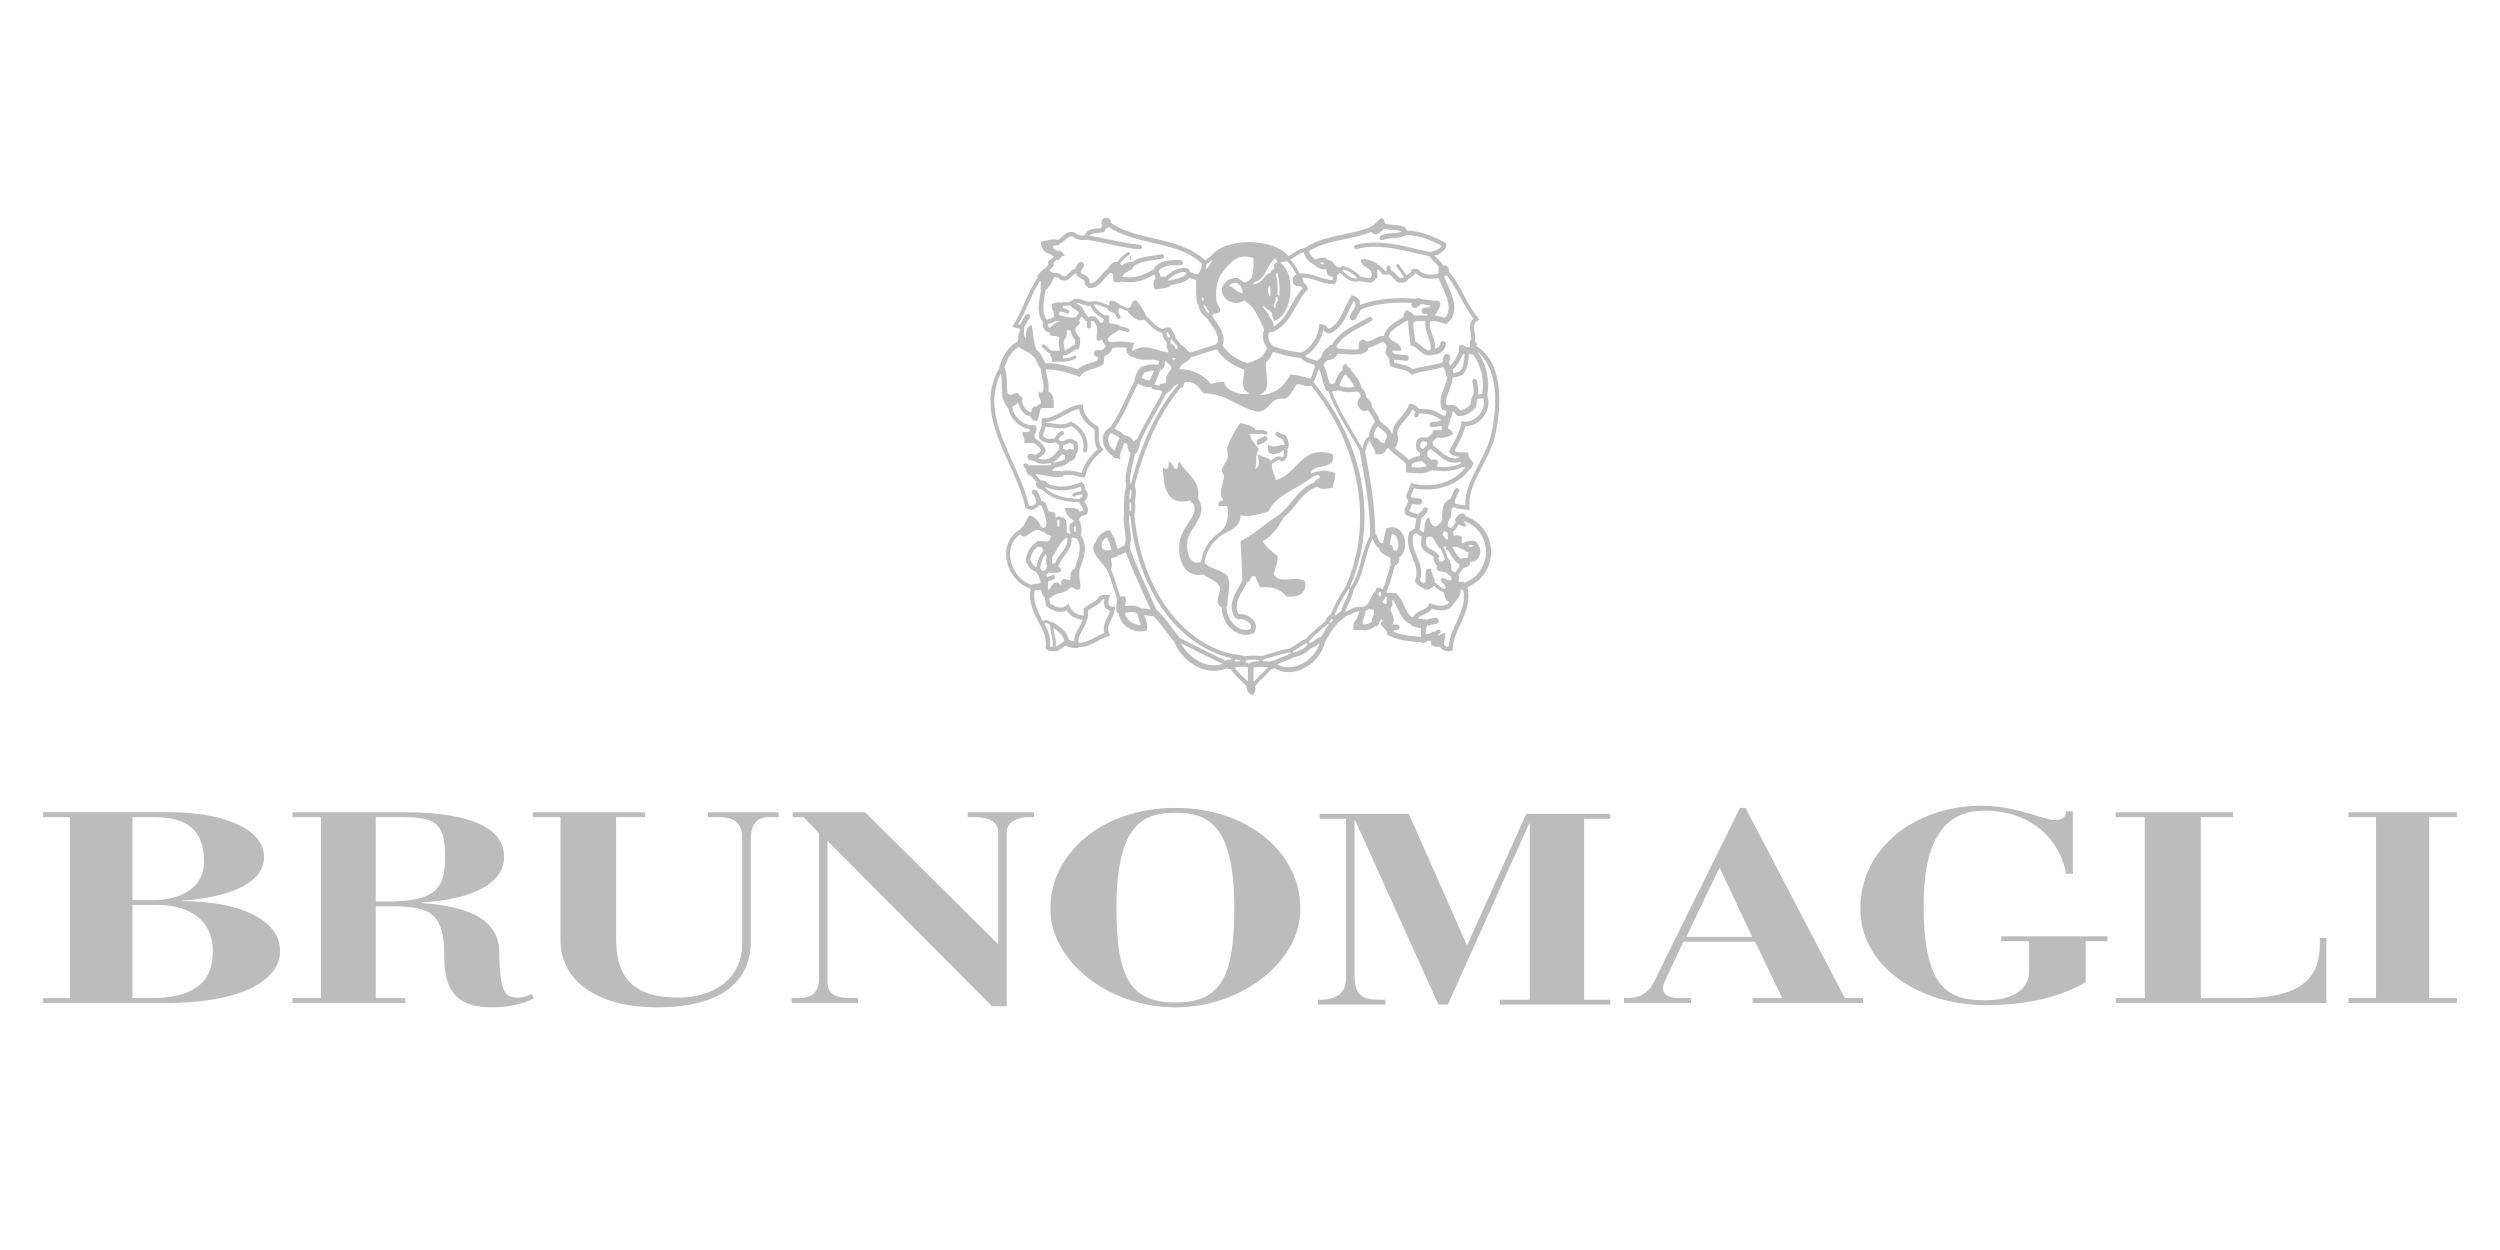 <?xml version="1.0" encoding="UTF-8" standalone="no"?><!DOCTYPE svg PUBLIC "-//W3C//DTD SVG 1.1//EN" "http://www.w3.org/Graphics/SVG/1.1/DTD/svg11.dtd"><svg width="100%" height="100%" viewBox="0 0 200 100" version="1.1" xmlns="http://www.w3.org/2000/svg" xmlns:xlink="http://www.w3.org/1999/xlink" xml:space="preserve" xmlns:serif="http://www.serif.com/" style="fill-rule:evenodd;clip-rule:evenodd;stroke-linejoin:round;stroke-miterlimit:2;"><path id="Bruno-Magli" serif:id="Bruno Magli" d="M41.509,79.806c-1.125,0 -1.519,-0.325 -1.575,-3.728c-0.056,-2.32 -2.082,-3.555 -6.217,-3.837l0,-0.044c2.842,-0.151 6.611,-1.018 6.611,-3.641c-0,-3.186 -5.007,-3.577 -8.101,-3.577l-8.832,-0l-0,0.391l2.278,-0l-0,14.479l-2.278,0l-0,0.391l9.029,-0l-0,-0.391l-2.363,0l-0,-7.348l1.491,0c2.897,0.044 3.994,0.564 3.994,4.054c0,2.384 0.731,4.031 3.741,4.031c1.069,0 2.447,-0.173 3.431,-0.737l-0.197,-0.325c-0.309,0.152 -0.73,0.282 -1.012,0.282Zm52.52,-15.174c-5.94,0 -9.993,3.729 -9.993,7.977c-0.126,4.054 4.431,7.977 9.993,7.977c5.562,0 10.119,-3.923 9.993,-7.977c-0,-4.248 -4.054,-7.977 -9.993,-7.977Zm-37.386,0.738l0.827,-0c1.454,-0 1.91,0.563 1.91,1.82l0,8.237c0,2.949 -2.338,4.379 -5.103,4.379c-4.162,0 -4.989,-2.125 -4.989,-4.899l-0,-9.537l2.309,-0l0,-0.391l-8.98,-0l-0,0.391l2.223,-0l0,9.819c0,3.36 3.051,5.397 7.698,5.397c5.246,0 7.526,-2.102 7.526,-5.289l0,-8.107c0,-1.257 0.457,-1.82 1.483,-1.82l0.741,-0l0,-0.391l-5.645,-0l0,0.391Zm20.774,-0l0.535,-0c1.237,-0 1.912,0.411 1.912,1.235l-0,8.887l-0.056,0l-10.603,-10.513l-5.793,-0l-0,0.391l0.871,-0l1.238,1.278l-0,11.641c-0,1.322 -0.816,1.56 -1.688,1.56l-0.506,0l-0,0.391l5.316,-0l-0,-0.391l-0.253,0c-1.576,0 -2.194,-0.216 -2.194,-1.452l-0,-11.077l0.056,-0l13.106,13.18l1.181,-0l0,-13.96c0,-0.542 0.534,-1.17 1.8,-1.17l0.393,-0l0,-0.391l-5.315,-0l0,0.391Zm82.682,9.927l2.231,0l0,2.406c0,1.605 -1.538,2.32 -3.526,2.32c-2.864,-0 -4.914,-0.845 -4.914,-7.587c0,-4.379 1.146,-7.587 4.853,-7.587c3.889,0 6.119,2.493 6.541,5.051l0.542,-0l0,-4.986l-0.542,-0c-0,0.412 -0.271,0.694 -0.904,0.694c-0.814,-0 -3.075,-1.149 -5.848,-1.149c-5.335,-0 -9.705,3.381 -9.705,8.237c-0,4.509 4.551,7.717 10.067,7.717c3.616,0 6.209,-0.802 7.957,-1.842l0,-3.274l1.748,0l0,-0.39l-8.5,0l0,0.39Zm-42.709,0.282l-0.056,-0l-4.627,-10.47l-7.136,0l-0,0.39l2.119,0l-0,12.616c-0,0.932 -0.279,1.865 -2.147,1.865l-0.112,-0l0,0.39l5.409,-0l-0,-0.39l-0.391,-0c-1.505,-0 -2.091,-0.304 -2.091,-2.06l0,-12.29l0.056,-0l6.663,14.74l0.752,-0l6.496,-14.48l0.055,-0l0,14.09l-2.397,-0l-0,0.39l8.837,-0l-0,-0.39l-2.091,-0l0,-14.481l2.091,0l-0,-0.39l-6.718,0l-4.712,10.47Zm79.158,-10.209l-0,-0.391l-8.676,-0l-0,0.391l2.21,-0l-0,14.479l-2.21,0l-0,0.391l8.676,-0l-0,-0.391l-2.21,0l0,-14.479l2.21,-0Zm-10.957,10.101c-0,2.514 -1.148,4.378 -6.228,4.378l-3.299,0l0,-14.479l2.582,-0l-0,-0.391l-9.383,-0l-0,0.391l2.324,-0l0,14.479l-2.324,0l-0,0.391l16.845,-0l-0,-5.203l-0.517,-0l-0,0.434Zm-171.029,-3.382l-0,-0.043c3.073,-0.174 6.563,-1.149 6.563,-3.469c-0,-2.514 -3.874,-3.598 -7.46,-3.598l-10.213,-0l0,0.391l2.145,-0l0,14.479l-2.145,0l0,0.391l9.861,-0c5.955,-0 9.092,-1.778 9.092,-4.162c0,-2.602 -3.457,-3.989 -7.843,-3.989Zm125.078,-7.457l-0.444,0l-6.878,13.917c-0.356,0.715 -0.89,1.236 -2.016,1.3l-0.386,0l0,0.391l5.366,-0l0,-0.391l-0.829,0c-0.594,0 -1.424,-0.086 -1.424,-0.802c0,-0.238 0.119,-0.476 0.208,-0.65l1.423,-3.056l5.751,-0l2.165,4.508l-2.372,0l-0,0.391l8.834,-0l0,-0.391l-1.452,0l-7.946,-15.217Zm-45.611,15.564c-3.677,0 -4.714,-2.081 -4.714,-7.587c0,-6.85 2.294,-7.587 4.714,-7.587c2.419,0 4.714,0.737 4.714,7.587c-0,5.506 -1.037,7.587 -4.714,7.587Zm-81.965,-0.347l-1.472,0l-0,-7.457l1.953,0c2.849,0 4.482,1.41 4.482,3.707c-0,2.645 -1.729,3.75 -4.963,3.75Zm122.833,-4.899l2.639,-5.484l0.059,-0l2.579,5.484l-5.277,0Zm-104.836,-2.839l-0,-6.741l2.053,-0c2.391,-0 3.488,0.26 3.488,2.947c0.085,2.71 -0.731,3.664 -3.966,3.794l-1.575,-0Zm-19.469,-6.741l1.696,-0c2.722,-0 4.034,1.061 4.034,3.576c0,2.211 -2.081,3.057 -4.002,3.057l-1.728,-0l-0,-6.633Zm109.044,-30.644c0.281,-1.287 0.988,-5.557 -1.563,-7.059l0.111,-0.058c0.001,-0.149 -0.12,-0.177 -0.148,-0.296l-0.048,0.015c0.054,-0.268 0.015,-0.534 -0.026,-0.771c-0.076,-0.445 -0.1,-0.687 0.234,-0.89l0.159,-0.096l-0.118,-0.144c-0.454,-0.551 -0.796,-1.19 -1.126,-1.808c-0.337,-0.63 -0.688,-1.276 -1.159,-1.849c-0.051,-0.269 -0.072,-0.567 -0.432,-0.525l-0.058,0.02c-0.004,-0.011 -0.005,-0.022 -0.01,-0.032c-0.118,-0.21 -0.283,-0.372 -0.442,-0.528c-0.094,-0.093 -0.184,-0.183 -0.262,-0.279c0.059,-0.016 0.123,-0.026 0.183,-0.036l0.118,-0.02l0.036,-0.029c0.046,-0.038 0.099,-0.073 0.155,-0.109c0.209,-0.138 0.495,-0.327 0.467,-0.687l-0.008,-0.097l-0.086,-0.045c-0.915,-0.481 -1.918,-0.923 -3.06,-0.956c-0.024,-0.041 -0.054,-0.09 -0.084,-0.139l-0.074,-0.119l-0.055,-0.026c-0.285,-0.135 -0.582,-0.154 -0.869,-0.173c-0.244,-0.017 -0.475,-0.032 -0.681,-0.117c-0.005,-0.002 -0.01,-0.002 -0.015,-0.003l0.01,-0.029c-0.191,-1.018 -0.692,0.281 -1.184,0.296l0.013,0.039c-0.004,0.002 -0.008,0.001 -0.012,0.003c-0.654,0.263 -1.383,0.416 -2.088,0.564c-1.046,0.219 -2.126,0.447 -3.057,1.04c-0.047,0.009 -0.089,0.03 -0.12,0.064c-0.373,0.058 -0.669,0.264 -0.957,0.465c-0.099,0.068 -0.195,0.132 -0.292,0.192c-1.182,-1.498 -5.118,-1.542 -6.214,0.001l0.006,0.002c-0.095,0.052 -0.178,0.116 -0.253,0.176c-0.07,0.057 -0.139,0.111 -0.211,0.15c-1.166,-1.087 -2.681,-1.435 -4.148,-1.77c-1.18,-0.27 -2.396,-0.552 -3.387,-1.221l0.001,-0.001c0.015,-0.571 -0.925,-0.617 -0.739,0.149l0.052,0.017c-0.021,0.048 -0.041,0.097 -0.06,0.144c-0.014,0.035 -0.027,0.068 -0.04,0.098c-0.069,0.008 -0.142,0.013 -0.216,0.018c-0.393,0.029 -0.882,0.065 -1.083,0.498l-0.017,0.037l0.001,0.043c-0.291,0.03 -0.565,-0.04 -0.765,-0.21l-0.054,-0.032c-0.444,-0.162 -0.742,0.106 -0.981,0.323c-0.132,0.119 -0.259,0.228 -0.398,0.273l0.009,-0.026c-0.595,-0.102 -0.845,0.142 -1.332,0.148c0.029,0.552 0.277,0.885 0.739,1.004c0.038,0.016 0.101,0.044 0.154,0.071c0.011,0.073 0.036,0.132 0.143,0.109l0.037,0.012c-0.029,0.026 -0.056,0.053 -0.086,0.077c-0.078,0.066 -0.163,0.137 -0.239,0.23l-0.008,-0.023c-0.115,0.033 -0.172,0.124 -0.148,0.296l0.042,0.014c-0.063,0.102 -0.126,0.195 -0.189,0.285l-0.001,-0.003c-0.31,0.184 -0.556,0.43 -0.74,0.74l0.072,0.024c-0.428,0.625 -0.753,1.35 -1.065,2.052c-0.284,0.638 -0.553,1.241 -0.889,1.763l-0.096,0.149l0.16,0.074c0.13,0.06 0.283,0.072 0.423,0.079c0.02,0.092 0.027,0.205 0.009,0.322c-0.211,0.108 -0.005,0.633 -0.242,0.717l0.048,0.037c-0.85,0.431 -1.25,1.377 -1.417,1.942c-0.02,0.041 -0.025,0.088 -0.016,0.135c-1.505,2.613 -0.344,5.187 0.782,7.676c0.514,1.139 1.047,2.317 1.29,3.456l0.011,0.053l0.043,0.034c0.111,0.088 0.239,0.133 0.377,0.133c0.043,-0 0.088,-0.005 0.133,-0.014c0.231,-0.046 0.433,-0.2 0.569,-0.366c0.056,0.026 0.122,0.058 0.184,0.091c0.061,0.129 0.105,0.269 0.152,0.417c0.032,0.103 0.065,0.205 0.103,0.305c0.101,0.346 0.249,0.904 -0.113,1.028c-0.074,-0.04 -0.155,-0.081 -0.242,-0.122l0.02,-0.007c-0.148,-0.444 -0.444,-0.74 -0.888,-0.888c-0.312,0.28 -0.332,0.852 -0.74,1.036l0.026,0.078c-0.01,0.003 -0.02,0.004 -0.029,0.009c-0.843,0.482 -1.258,1.371 -1.11,2.377c0.163,1.103 0.934,2.046 1.909,2.366c0.007,0.018 0.016,0.034 0.027,0.05c-0.231,0.987 0.316,2.04 0.706,2.769c0.004,0.024 0.012,0.047 0.027,0.069c0.373,0.568 0.539,1.21 0.466,1.808l-0.011,0.095l0.074,0.061c0.181,0.15 0.37,0.163 0.508,0.163l0.053,-0.001c0.004,0.001 0.008,0.003 0.013,0.003c0.008,0 0.017,0.001 0.025,0.001c0.302,-0 0.519,-0.159 0.711,-0.299c0.072,-0.053 0.143,-0.104 0.215,-0.145c0.004,0.001 0.006,0.005 0.01,0.006c0.314,0.119 0.593,0.178 0.855,0.18l0.002,-0c0.072,-0 0.139,-0.029 0.187,-0.076c0.016,0 0.032,0.003 0.048,0.003c0.527,0 1.002,-0.249 1.464,-0.492c0.283,-0.148 0.55,-0.288 0.822,-0.371l0.197,-0.06l-0.091,-0.185c-0.194,-0.397 -0.04,-0.706 0.156,-1.097c0.128,-0.259 0.262,-0.526 0.3,-0.844l0.023,-0.184l-0.185,-0.012c-0.156,-0.01 -0.26,-0.05 -0.309,-0.121c-0.07,-0.101 -0.059,-0.302 0.033,-0.598l0.047,-0.227l-0.238,0c-0.17,0.001 -0.381,0.001 -0.559,0.084l-0.05,0.023l-0.027,0.048c-0.15,0.256 -0.407,0.404 -0.679,0.561c-0.166,0.096 -0.337,0.195 -0.492,0.323l-0.067,0.055l0.006,0.159c0.006,0.115 0.012,0.262 -0.004,0.408c-0.569,-0.063 -0.947,-0.308 -1.121,-0.736l-0.089,-0.222l-0.185,0.152c-0.438,0.357 -1.015,0.034 -1.28,-0.153c-0.031,-0.085 -0.06,-0.224 -0.064,-0.44c0.003,-0.003 0.008,-0.004 0.011,-0.007l0.037,0.043c0.547,-0.62 1.145,-0.282 1.628,-0.888c0.356,-0.061 0.321,0.27 0.74,0.148c0.201,-0.245 -0.121,-0.864 -0,-1.48l-0.033,0.009c0.023,-0.064 0.045,-0.127 0.069,-0.193c0.302,-0.826 0.672,-1.845 0.044,-2.651c0.124,-0.351 0.096,-0.773 -0.08,-1.142c-0.005,-0.058 -0.014,-0.116 -0.025,-0.173l0.025,0.006c-0.001,-0.113 0.069,-0.157 0.115,-0.224c0.045,-0.013 0.089,-0.028 0.134,-0.039c0.094,-0.023 0.183,-0.044 0.256,-0.079l0.048,-0.023l0.03,-0.045c0.228,-0.344 0.021,-0.642 -0.116,-0.839c-0.035,-0.051 -0.068,-0.1 -0.095,-0.147c0.182,-0.159 0.294,-0.386 0.287,-0.605l-0.001,-0.053l-0.119,-0.194c-0.016,-0.026 -0.037,-0.046 -0.061,-0.062c-0.01,-0.038 -0.018,-0.079 -0.026,-0.121c-0.03,-0.155 -0.064,-0.331 -0.203,-0.465l-0.074,-0.071l-0.094,0.04c-0.665,0.28 -1.641,0.516 -2.6,0.117l0.003,-0.001c-0.097,-0.199 -0.316,-0.276 -0.592,-0.296l-0.006,0.016c-0.073,-0.103 -0.159,-0.19 -0.244,-0.275c-0.064,-0.064 -0.124,-0.126 -0.176,-0.19c0.368,-0.131 1.316,0.354 2.202,0.153l-0.021,-0.065c0.003,-0.001 0.006,-0 0.009,-0.001c0.366,-0.147 0.741,-0.057 1.137,0.039c0.157,0.038 0.318,0.077 0.481,0.101l0.158,0.023l0.031,-0.156c0.168,-0.844 0.81,-1.534 1.319,-1.964l0.129,-0.109l-0.11,-0.128c-0.274,-0.322 -0.271,-0.689 -0.269,-1.114c0.002,-0.171 0.003,-0.347 -0.016,-0.526l-0.009,-0.087l-0.077,-0.042c-0.538,-0.297 -1.125,-0.865 -1.157,-1.568l-0.007,-0.177l-0.176,0.017c-0.511,0.049 -0.974,0.301 -1.423,0.545c-0.481,0.262 -0.979,0.533 -1.535,0.55l-0.144,0.005l-0.018,0.143c-0.018,0.148 -0.016,0.269 0.001,0.368c-0,0 -0,0 -0,0.001c-0.001,0.116 -0.051,0.24 -0.105,0.37c-0.084,0.206 -0.179,0.439 -0.091,0.699l0.011,0.032l0.023,0.026c0.209,0.232 0.511,0.354 0.838,0.354c0.141,0 0.287,-0.029 0.432,-0.075c0.101,0.087 0.198,0.166 0.286,0.217l-0,0.353c-0.003,0.002 -0.005,0.005 -0.007,0.007c-0.001,0.001 -0.002,0.001 -0.002,0.002c-0.002,0.002 -0.003,0.004 -0.005,0.006c-0.005,0.006 -0.012,0.011 -0.016,0.018c-0.205,0.245 -0.438,0.517 -0.738,0.693c-0.012,0.007 -0.02,0.019 -0.031,0.028l-0.013,0.002c-0.372,0.064 -0.662,0.094 -0.851,-0.053c0.034,-0.022 0.069,-0.044 0.107,-0.066c0.19,-0.112 0.449,-0.266 0.458,-0.607l0.001,-0.04l-0.016,-0.036c-0.169,-0.373 -0.527,-0.643 -0.782,-0.814c-0.013,-0.009 -0.028,-0.013 -0.042,-0.018l0.02,-0.061c-0.266,-0.139 0.487,-0.82 -0.148,-1.036l-0.022,0.067c-0.015,-0.005 -0.029,-0.01 -0.045,-0.011c-0.797,-0.033 -1.507,-0.686 -1.618,-1.485c-0.002,-0.01 -0.007,-0.019 -0.01,-0.028l0.067,-0.023c0.196,-0.033 0.245,-0.213 0.406,-0.281c0.197,0.746 0.6,1.011 0.963,1.086c0.113,0.199 0.221,0.401 0.555,0.379c0.153,-0.26 0.187,-0.639 0.277,-0.962c0.05,-0.035 0.106,-0.064 0.171,-0.088l-0.004,0.014l0.888,0c0.035,-0.625 -0.012,-1.167 -0.439,-1.329c0.088,-0.399 0.005,-0.768 -0.076,-1.126c-0.049,-0.216 -0.095,-0.422 -0.104,-0.629c0.68,-0.016 1.529,0.16 2.529,0.53l0.175,0.065l0.113,-0.148c0.208,-0.273 0.542,-0.374 0.895,-0.482c0.268,-0.081 0.545,-0.165 0.793,-0.328l0.107,-0.07l0.006,-0.127c0.007,-0.134 0.041,-0.341 0.069,-0.507c0.326,-0.128 0.553,-0.369 0.63,-0.659c0.369,-0.04 0.762,-0.045 1.131,-0.01c-0.024,0.185 0.006,0.352 0.091,0.481c0.061,0.092 0.177,0.197 0.376,0.237c0.904,0.469 1.359,0.049 2.161,0.352c-0.026,0.042 -0.043,0.09 -0.039,0.144c0.008,0.094 -0.049,0.14 -0.104,0.165c-0.367,-0.13 -0.722,-0.025 -1.038,0.071c-0.073,0.022 -0.145,0.045 -0.217,0.063l-0.07,0.018l-0.05,0.053c-0.206,0.217 -0.353,0.495 -0.428,0.791c-0.002,0.004 -0.005,0.005 -0.008,0.009c-0.048,0.078 -0.047,0.169 -0.014,0.247c-0.227,0.43 -0.439,0.874 -0.641,1.309c-0.387,0.831 -0.791,1.686 -1.332,2.436c-0.01,0.003 -0.02,0.004 -0.03,0.009c-0.357,0.195 -0.555,0.525 -0.557,0.929c-0.003,0.511 0.324,1.064 0.777,1.317c0.012,0.007 0.026,0.006 0.038,0.01l-0.008,0.027c0.022,0.273 0.501,0.091 0.591,0.296l0,-0.51c0.058,-0.135 0.107,-0.27 0.152,-0.402c0.057,-0.164 0.112,-0.322 0.183,-0.469c0.095,0.034 0.2,0.094 0.249,0.194c-0.011,0.261 0.051,0.45 0.156,0.595l0.079,-0.022c-0.04,0.276 -0.106,0.559 -0.172,0.833c-0.143,0.592 -0.287,1.204 -0.182,1.828c-0.015,0.03 -0.025,0.063 -0.025,0.099c0,0.014 0.006,0.026 0.008,0.039c-0.081,0.305 -0.151,0.647 -0.116,0.996c-0.004,0.012 -0.012,0.023 -0.014,0.037c-0.037,0.223 -0.032,0.441 -0.028,0.653c0.003,0.112 0.005,0.225 0.001,0.337c-0.001,0.021 0.004,0.039 0.009,0.058c-0.066,0.422 -0.011,0.84 0.047,1.244c0.065,0.455 0.125,0.887 0.015,1.306c-0.083,0.044 -0.16,0.091 -0.234,0.139c-0.137,0.088 -0.241,0.149 -0.339,0.174c-0.133,-0.477 -0.274,-0.967 -0.569,-1.375l-0.102,-0.142l-0.166,0.052c-0.439,0.136 -0.794,0.491 -0.91,0.893c-0.704,0.844 0.623,1.633 0.923,2.322l0.005,-0.016c0.189,0.41 0.325,0.851 0.455,1.28c0.097,0.321 0.2,0.65 0.323,0.97l-0.044,-0.014c0.091,0.354 -0.185,1.073 0.148,1.184l0.021,-0.013c0.031,0.388 0.235,0.759 0.578,1.038c0.334,0.272 0.758,0.424 1.154,0.424c0.122,-0 0.241,-0.015 0.354,-0.044l0.165,-0.044l0.022,-0.17c0.037,-0.292 -0.057,-0.563 -0.141,-0.804c-0.03,-0.087 -0.06,-0.172 -0.083,-0.255c0.091,0.004 0.188,0.021 0.293,0.04c0.132,0.024 0.277,0.05 0.43,0.05c0.379,0.375 0.692,0.786 1.02,1.222c0.179,0.239 0.365,0.487 0.564,0.728c0.016,0.019 0.038,0.03 0.058,0.044c0.359,0.96 1.186,1.807 2.157,2.184c0.349,0.136 0.703,0.203 1.048,0.203c0.344,0 0.68,-0.069 0.996,-0.203c0.05,0.026 0.105,0.042 0.164,0.043c0.076,0.001 0.126,0.005 0.175,0.009c0.005,0.001 0.011,0.001 0.016,0.001c0.2,0.353 0.498,0.636 0.79,0.91c0.136,0.128 0.265,0.25 0.38,0.375c0.015,0.016 0.033,0.027 0.051,0.036c0.083,0.36 0.128,0.758 0.592,0.737c0.046,-0.2 0.21,-0.282 0.147,-0.592l-0.028,-0.086c0.031,-0.01 0.06,-0.027 0.078,-0.056c0.172,-0.268 0.408,-0.489 0.637,-0.701c0.206,-0.193 0.418,-0.391 0.59,-0.629c0.008,0.001 0.016,0.004 0.023,0.004c0.027,0 0.054,-0.003 0.082,-0.01c0.07,-0.019 0.11,-0.032 0.15,-0.045c0.001,-0.001 0.002,-0.002 0.004,-0.003c0.336,0.203 0.714,0.311 1.114,0.311c0.34,0 0.694,-0.074 1.047,-0.224c0.989,-0.421 1.727,-1.315 1.878,-2.254c0.003,-0.003 0.006,-0.004 0.008,-0.007c0.146,-0.177 0.252,-0.364 0.355,-0.545c0.115,-0.2 0.223,-0.39 0.375,-0.553c0.003,-0.003 0.004,-0.006 0.006,-0.009c0.149,-0.15 0.242,-0.28 0.311,-0.386c0.027,-0.01 0.053,-0.023 0.076,-0.042c0.21,-0.166 0.379,-0.301 0.484,-0.4c0.02,-0.018 0.032,-0.041 0.046,-0.063c0.18,-0.043 0.345,-0.124 0.494,-0.2c0.235,-0.12 0.408,-0.2 0.59,-0.185c-0.01,0.108 -0.057,0.222 -0.112,0.351c-0.037,0.089 -0.072,0.182 -0.102,0.279c-0.229,0.147 -0.291,0.461 -0.262,0.865l0.592,0l-0.004,-0.014c0.096,0.02 0.192,0.034 0.288,0.034c0.326,0 0.639,-0.122 0.889,-0.342l0.011,0.026c0.327,0.064 0.37,-0.889 0.592,-0.444c-0.487,0.309 0.249,0.625 0.296,0.888l0.016,-0.005l0.042,0.236l0.092,0.049c0.772,0.416 1.887,0.518 2.672,0.557l-0.011,0.052c0.357,0.06 0.322,-0.271 0.74,-0.149c-0.066,0.452 0.299,0.472 0.71,0.446c0.051,0.093 0.123,0.175 0.218,0.237c0.133,0.086 0.296,0.131 0.458,0.131c0.073,-0 0.147,-0.009 0.216,-0.029l0.124,-0.034l0.006,-0.127c0.031,-0.692 0.315,-1.319 0.616,-1.982c0.405,-0.894 0.824,-1.819 0.561,-2.901c-0.001,-0.005 -0.005,-0.008 -0.006,-0.013l0.057,-0.019l0,-0.041c1.178,-0.533 1.878,-1.618 1.844,-2.889c-0.034,-1.269 -0.823,-2.339 -2.02,-2.767c-0.217,-0.504 -0.852,-0.038 -0.86,0.369l0.074,0.025c-0.114,0.246 -0.249,0.434 -0.4,0.564c-0.093,-0.042 -0.189,-0.089 -0.29,-0.14l0.024,-0.005c-0.01,-0.236 0.029,-0.423 0.124,-0.554c0.052,-0.047 0.092,-0.107 0.109,-0.18c0.028,-0.118 0.037,-0.236 0.047,-0.35c0.024,-0.284 0.046,-0.381 0.138,-0.432c0.012,-0.007 0.019,-0.018 0.03,-0.025c0.295,0.114 0.617,0.15 0.911,0.182c0.069,0.008 0.136,0.015 0.203,0.024l0.204,0.025l-0.022,-0.204c-0.117,-1.095 0.423,-2.137 0.996,-3.241c0.429,-0.828 0.873,-1.684 1.08,-2.63Zm-18.725,19.201c-0.201,0.188 -0.406,0.383 -0.58,0.615l-0.048,0l0,-1.144c0.065,-0.028 0.153,-0.031 0.279,-0.031c0.095,-0.001 0.199,-0.006 0.305,-0.026c0.204,0.032 0.401,0.015 0.575,0.03c-0.151,0.2 -0.336,0.375 -0.531,0.556Zm-1.425,0.257c-0.266,-0.251 -0.538,-0.509 -0.715,-0.812c0.002,-0.002 0.004,-0.005 0.006,-0.007c0.012,0 0.024,-0.001 0.036,-0c0.065,0.001 0.13,0.003 0.197,0.003c0.153,-0 0.31,-0.009 0.47,-0.047c0.004,-0.001 0.007,-0.004 0.011,-0.005c0.002,-0.001 0.004,-0.001 0.007,-0.001c0.064,0.02 0.134,0.034 0.205,0.049c0.042,0.009 0.083,0.018 0.125,0.028l-0,1.126c-0.11,-0.114 -0.226,-0.226 -0.342,-0.334Zm4.485,-0.992c-0.64,0.272 -1.279,0.253 -1.791,-0.045c0.19,-0.12 0.418,-0.199 0.656,-0.281c0.233,-0.08 0.471,-0.164 0.69,-0.291c0.535,-0.098 1.037,-0.37 1.346,-0.723c0.218,-0.047 0.385,-0.17 0.531,-0.283c0.058,-0.045 0.113,-0.085 0.168,-0.121c-0.203,0.725 -0.821,1.412 -1.6,1.744Zm-7.744,-0.14c-0.731,-0.284 -1.387,-0.896 -1.755,-1.597c0.324,0.162 0.649,0.326 0.976,0.492c0.776,0.394 1.575,0.797 2.361,1.158c-0.609,0.215 -1.182,0.102 -1.582,-0.053Zm3.723,0.023c-0.062,-0.015 -0.122,-0.028 -0.178,-0.04c-0.034,-0.007 -0.069,-0.015 -0.104,-0.023c0.009,-0.065 0.015,-0.133 0.018,-0.2c0.318,-0.057 0.672,-0.063 1.029,-0.015l0,0.11c-0.048,0.004 -0.1,0.005 -0.155,0.006c-0.188,0.001 -0.417,0.004 -0.61,0.162Zm1.982,-0.217c-0.057,-0.014 -0.117,-0.019 -0.176,0.001c-0.029,0.01 -0.06,0.02 -0.111,0.033c-0.026,0.006 -0.046,0.021 -0.069,0.033c-0.198,-0.03 -0.387,-0.012 -0.552,-0.024l-0,-0.13c0.272,-0.07 0.542,-0.151 0.804,-0.233c0.472,-0.148 0.918,-0.285 1.383,-0.352c0.017,0.03 0.035,0.061 0.056,0.095c-0.17,0.089 -0.355,0.158 -0.554,0.227c-0.268,0.092 -0.542,0.187 -0.781,0.35Zm-3.107,0.051c-0.019,-0.001 -0.038,-0 -0.057,-0c-0,-0.001 -0,-0.001 -0.001,-0.002c0.019,-0.049 0.035,-0.099 0.052,-0.148c0.127,0.01 0.262,0.035 0.41,0.078c-0.002,0.021 -0.003,0.043 -0.005,0.065c-0.127,0.013 -0.26,0.01 -0.399,0.007Zm-6.246,-4.085c-0.02,-0.019 -0.044,-0.031 -0.068,-0.043c-0.213,-0.486 -0.435,-0.976 -0.659,-1.471c-0.511,-1.124 -1.036,-2.285 -1.461,-3.427c0.013,-0.049 0.01,-0.099 -0.005,-0.149c0.141,-0.511 0.072,-1.013 0.002,-1.5c-0.049,-0.342 -0.092,-0.668 -0.064,-0.986c0.035,0.012 0.071,0.024 0.106,0.036c0.412,4.824 3.059,10.147 8.084,11.378c-0.012,0.037 -0.024,0.073 -0.037,0.11c-0.054,-0.004 -0.111,-0.008 -0.192,-0.009c-0.088,-0 -0.17,0.032 -0.235,0.084c-0.813,-0.37 -1.643,-0.789 -2.45,-1.199c-0.427,-0.217 -0.852,-0.431 -1.273,-0.639c-0.009,-0.042 -0.024,-0.083 -0.053,-0.119c-0.191,-0.231 -0.373,-0.473 -0.549,-0.708c-0.345,-0.46 -0.702,-0.934 -1.146,-1.358Zm13.897,0.303c-0.02,0.012 -0.038,0.027 -0.054,0.046c-0.209,0.117 -0.312,0.325 -0.392,0.502l-0.015,0.035c-0.002,0.002 -0.001,0.005 -0.002,0.007l-0.071,0.058c-0.514,0.42 -1.041,0.855 -1.463,1.336c-0.281,0.092 -0.522,0.261 -0.754,0.425c-0.186,0.131 -0.362,0.254 -0.554,0.34c-0.006,0.002 -0.009,0.007 -0.014,0.01c-0.486,0.071 -0.961,0.217 -1.42,0.361c-0.282,0.087 -0.573,0.177 -0.863,0.249c-0.445,-0.072 -0.893,-0.065 -1.288,0.012c-0.037,-0.025 -0.08,-0.043 -0.126,-0.043c-0.006,-0 -0.011,0.003 -0.017,0.003c-0.261,-0.083 -0.497,-0.128 -0.716,-0.131c-0.026,0.001 -0.051,0.008 -0.076,0.018c-4.927,-1.171 -7.513,-6.428 -7.896,-11.168c0.004,-0.023 0.005,-0.044 0.002,-0.065c0.077,-0.294 0.089,-0.638 0.034,-1.027c0.004,-0.013 0.01,-0.026 0.011,-0.04c0.007,-0.084 0.021,-0.168 0.034,-0.254c0.041,-0.262 0.086,-0.555 -0.032,-0.838c0.002,-0.012 0.006,-0.022 0.006,-0.033c0,-0.042 -0.014,-0.078 -0.033,-0.112c0.81,-3.234 2.013,-5.788 3.67,-7.795c0.287,0.017 0.211,-0.329 0.355,-0.455c0.879,-0.09 1.096,0.483 1.48,0.888c1.881,0.043 2.721,1.127 4.292,1.48c1.083,-0.002 0.945,-1.225 2.219,-1.036c0.541,-0.2 0.601,-0.879 1.036,-1.184c0.348,0.047 0.556,0.234 1.036,0.148l0,-0.04c3.943,4.788 5.041,11.079 2.788,16.08c-0.005,0.011 -0.005,0.023 -0.007,0.034c-0.44,0.638 -0.832,1.375 -1.17,2.189Zm-3.031,3.079c-0.017,-0.027 -0.034,-0.054 -0.048,-0.08c0.184,-0.093 0.354,-0.207 0.517,-0.322c0.202,-0.141 0.394,-0.273 0.602,-0.355c0.024,0.043 0.051,0.088 0.081,0.134c-0.002,0.007 -0.007,0.013 -0.009,0.02c-0.256,0.295 -0.683,0.522 -1.143,0.603Zm-19.906,-2.324c0.048,-0.024 0.092,-0.042 0.135,-0.059l0.025,-0.009c0.085,0.034 0.169,0.088 0.256,0.146c0.003,0.002 0.007,0.004 0.01,0.006c0.003,0.047 0.023,0.089 0.058,0.122c-0.002,0.246 0.051,0.49 0.105,0.728c0.073,0.32 0.143,0.625 0.087,0.935c-0.07,0 -0.137,-0.004 -0.202,-0.034c0.048,-0.613 -0.12,-1.256 -0.474,-1.835Zm32.972,-0.1c-0.281,0.622 -0.572,1.264 -0.637,1.965c-0.102,-0.002 -0.196,-0.026 -0.27,-0.074c-0.041,-0.026 -0.071,-0.058 -0.093,-0.094l0.009,0.004c0.042,-0.817 0.366,-1.187 -0.444,-0.741l-0.077,0.006c0.036,-0.045 0.088,-0.109 0.117,-0.132c0.078,-0.018 0.135,-0.089 0.134,-0.172c-0.002,-0.096 -0.087,-0.173 -0.177,-0.171c-0.116,0.002 -0.203,0.089 -0.295,0.198l0.002,-0.025c-0.351,-0.059 -0.324,0.259 -0.724,0.152c-0.002,-0.086 0.007,-0.178 0.017,-0.277c0.007,-0.076 0.015,-0.157 0.017,-0.241c0.043,-0.032 0.08,-0.072 0.106,-0.121c0.24,-0.065 0.475,-0.121 0.696,-0.155c0.136,-0.02 0.229,-0.147 0.208,-0.283c-0.021,-0.136 -0.148,-0.228 -0.283,-0.208c-0.24,0.036 -0.494,0.096 -0.752,0.167c-0.051,-0.032 -0.11,-0.053 -0.174,-0.056c-0.173,-0.009 -0.336,-0.02 -0.468,-0.069c0.096,-0.123 0.252,-0.197 0.465,-0.29c0.233,-0.102 0.492,-0.214 0.665,-0.459c0.663,0.211 1.458,0.2 1.769,-0.455c0.248,-0.299 0.549,-0.544 0.53,-1.108c0.113,-0.001 0.157,0.069 0.224,0.114c0.164,0.902 -0.187,1.692 -0.565,2.525Zm-31.696,1.737c-0.122,0.089 -0.234,0.166 -0.355,0.204c0.043,-0.333 -0.027,-0.651 -0.098,-0.961c-0.041,-0.179 -0.078,-0.351 -0.094,-0.52c0.508,0.318 0.797,0.651 0.872,1.014c-0.017,0.021 -0.034,0.043 -0.044,0.069c-0.001,0.004 -0.001,0.008 -0.002,0.011c-0.102,0.056 -0.195,0.122 -0.279,0.183Zm21.142,-1.009c-0.09,0.157 -0.178,0.305 -0.285,0.443c-0.215,0.05 -0.38,0.17 -0.526,0.283c-0.126,0.097 -0.236,0.18 -0.361,0.206c-0.03,-0.046 -0.056,-0.09 -0.079,-0.131c0.406,-0.463 0.923,-0.89 1.427,-1.302l0.08,-0.065c0.012,-0.003 0.024,-0.005 0.035,-0.011c0.02,0.012 0.041,0.024 0.062,0.037c-0.143,0.175 -0.25,0.359 -0.353,0.54Zm-18.535,-1.905c0.284,-0.164 0.577,-0.333 0.773,-0.636c0.048,-0.014 0.102,-0.023 0.161,-0.027c-0.048,0.229 -0.056,0.475 0.076,0.667c0.083,0.12 0.21,0.202 0.379,0.243c-0.051,0.196 -0.143,0.381 -0.234,0.562c-0.177,0.356 -0.376,0.754 -0.229,1.226c-0.241,0.091 -0.475,0.214 -0.703,0.334c-0.45,0.236 -0.877,0.46 -1.327,0.451c-0.016,-0.021 -0.033,-0.037 -0.054,-0.053c0.002,-0.395 0.18,-0.711 0.367,-1.043c0.142,-0.25 0.285,-0.509 0.356,-0.807c0.006,-0.011 0.01,-0.022 0.014,-0.035c0.001,-0.003 0.004,-0.006 0.005,-0.01c0.002,-0.01 0.003,-0.02 0.005,-0.031c0,-0 0,-0 0,-0.001l0,0c0.047,-0.219 0.041,-0.438 0.034,-0.603c0.116,-0.086 0.243,-0.16 0.377,-0.237Zm-2.086,0.228c0.247,0.428 0.684,0.686 1.28,0.76c-0.068,0.194 -0.171,0.378 -0.28,0.569c-0.192,0.341 -0.387,0.692 -0.407,1.139c-0.13,-0.018 -0.27,-0.054 -0.423,-0.108c-0.102,-0.527 -0.519,-0.987 -1.27,-1.401c-0.05,-0.028 -0.107,-0.027 -0.157,-0.007c-0.002,-0.002 -0.004,-0.003 -0.006,-0.005c-0.107,-0.07 -0.218,-0.142 -0.343,-0.183l-0.038,-0.013l-0.097,0.04c-0.051,0.02 -0.108,0.043 -0.171,0.076c-0.437,-0.823 -0.822,-1.68 -0.655,-2.455c0.075,-0.008 0.149,-0.017 0.224,-0.028c0.097,-0.014 0.192,-0.026 0.285,-0.033c0.048,0.222 0.124,0.442 0.283,0.626c0.011,0.012 0.025,0.018 0.038,0.028c0.004,0.267 0.04,0.477 0.111,0.635l0.019,0.042l0.037,0.027c0.571,0.423 1.131,0.524 1.57,0.291Zm28.362,1.416c-0.003,0.044 -0.008,0.088 -0.012,0.134c-0.018,0.176 -0.033,0.371 0.018,0.567c-0.678,-0.036 -1.577,-0.125 -2.243,-0.42c0.048,-0.016 0.079,-0.048 0.064,-0.127l0.222,0c0.125,0 0.227,-0.101 0.227,-0.226c-0,-0.126 -0.102,-0.227 -0.227,-0.227l-0.296,-0c-0.009,-0 -0.016,0.004 -0.025,0.005l-0.049,-0c0.366,-0.581 -0.206,-0.865 -0.111,-1.36c0.067,-0.039 0.115,-0.108 0.117,-0.191l0.001,-0.141c0.001,-0.089 0.002,-0.179 0.005,-0.264c0.007,0 0.013,0 0.02,0.001c0.007,0.001 0.014,0.002 0.022,0.003c0.152,0.186 0.269,0.436 0.391,0.699c0.221,0.475 0.469,1.005 1.004,1.222c0.027,0.043 0.063,0.08 0.108,0.109c0.25,0.158 0.523,0.199 0.764,0.216Zm-14.458,-16.424c-0.07,0.039 -0.723,0.996 -1.034,1.923c-0.083,0.245 0.071,0.574 -0,0.888c-0.081,0.355 -0.395,0.634 -0.444,0.888c-0.053,0.27 0.161,0.332 0.148,0.592c-0.035,0.699 -0.542,1.451 -0,1.923c-0.323,-0.026 -0.471,0.122 -0.444,0.444c0.215,0.081 0.765,-0.172 0.74,0.148c0.085,0.825 -0.068,1.413 -0.444,1.776l0.048,0.016c-0.987,0.594 -1.589,1.478 -1.719,2.517c-1.162,0.486 -1.368,-1.565 -0.845,-2.385l-0.002,-0.001c0.014,-0.014 0.027,-0.028 0.038,-0.044c0.049,-0.077 0.102,-0.156 0.157,-0.238c0.429,-0.637 1.017,-1.511 0.428,-2.345c-0.009,-0.013 -0.022,-0.02 -0.033,-0.031l0.004,-0.004c0.24,-1.55 -0.988,-1.966 -1.48,-2.96c-0.205,0.091 -0.022,0.569 -0.296,0.592c-0.261,-0.134 -0.244,-0.545 -0.592,-0.592c0.117,0.508 -0.138,0.763 -0.444,0.444c0.064,1.642 0.32,3.131 2.22,2.663c0.024,0.127 0.107,0.195 0.204,0.249c0.296,0.477 -0.003,1 -0.461,1.682c-0.057,0.085 -0.113,0.167 -0.164,0.246c-0.011,0.018 -0.015,0.039 -0.022,0.058c-0.896,1.141 -0.592,4.13 1.479,3.685c0.426,0.412 1.235,0.442 1.332,1.184c-0.121,0.691 -0.462,1.053 0.115,1.456c0.006,0.675 0.345,1.38 0.89,1.808c0.323,0.254 0.683,0.384 1.049,0.384c0.179,0 0.359,-0.031 0.537,-0.093l0.052,-0.019l0.036,-0.042c0.226,-0.274 0.252,-0.602 0.071,-0.902c-0.236,-0.392 -0.785,-0.653 -1.235,-0.601c-0.02,-0.011 -0.04,-0.023 -0.062,-0.035c-0.336,-0.684 0.018,-1.302 0.393,-1.955c0.119,-0.208 0.238,-0.422 0.338,-0.639l0.036,0.046c0.285,-0.06 0.117,-0.574 0.591,-0.444c0.133,0.311 0.23,0.658 0.444,0.888c1.064,-0.126 1.635,0.24 2.072,0.74c0.923,0.034 1.581,-0.195 1.48,-1.184c-0.61,-0.626 -2.016,0.272 -2.516,-0.592c0.068,-0.524 0.33,-0.855 0.296,-1.48c-0.435,-0.354 -0.906,-0.672 -1.183,-1.184c0.75,-0.384 1.18,-1.089 1.627,-1.776l-0.046,-0.041c0.414,-0.312 0.75,-0.721 1.075,-1.119c0.519,-0.637 1.012,-1.237 1.783,-1.436l0,0.081c0.31,0.166 0.707,0.094 1.184,-0c-0.032,-0.477 0.262,-0.627 0.148,-1.184c-0.354,-0.09 -0.675,-0.213 -1.184,-0.148l0.019,0.056c-0.195,-0.047 -0.378,0.023 -0.543,0.088c-0.084,0.033 -0.163,0.06 -0.239,0.074l0.023,-0.07c0.285,-0.801 2.021,-0.15 1.776,-1.48c-2.488,-0.849 -2.889,1.642 -4.588,2.072c-0.036,-0.499 -0.363,-0.707 -0.297,-1.309c0.108,-0.042 0.203,-0.107 0.288,-0.17c0.2,-0.146 0.277,-0.189 0.429,-0.054l0.065,0.058l0.081,-0.032c0.309,-0.12 0.436,-0.462 0.366,-0.965c0.25,-0.346 0.043,-0.751 -0.097,-1.021l-0.066,-0.128l-0.104,-0.002c-0.059,-0.002 -0.276,-0.096 -0.399,-0.207c-0.072,-0.065 -0.183,-0.059 -0.248,0.013c-0.065,0.071 -0.059,0.183 0.013,0.247c0.124,0.112 0.341,0.236 0.515,0.28c0.094,0.186 0.163,0.347 0.151,0.479c-0.585,-0.005 -0.796,0.261 -1.288,-0.001c-0.25,1.014 0.841,0.767 1.183,0.444l0.062,-0.061c0.026,0.196 0.036,0.496 -0.126,0.621c-0.294,-0.2 -0.529,-0.028 -0.704,0.101c-0.098,0.072 -0.192,0.142 -0.293,0.154l0.026,-0.075c-0.295,-0.199 -0.705,-0.282 -1.036,-0.444c0.147,0.384 0.26,0.991 -0.149,1.184c0.153,-0.721 -0.077,-1.03 0.296,-1.628c-0.3,-0.248 -0.812,-1.053 -0.739,-1.184l0.296,0l-0.011,-0.031c0.157,0.047 0.317,0.042 0.464,0.035c0.169,-0.007 0.315,-0.013 0.431,0.054c0.024,0.015 0.051,0.021 0.077,0.021c0.053,0 0.104,-0.027 0.133,-0.075c0.043,-0.074 0.018,-0.168 -0.055,-0.21c-0.193,-0.114 -0.409,-0.105 -0.599,-0.096c-0.105,0.004 -0.205,0.006 -0.296,-0.009c-0.065,-0.396 -1.237,-0.544 -1.182,-0.576c0.001,-0.001 0.001,-0.001 0.002,-0.001c-0.001,0 -0.001,0 -0.002,0.001Zm4.115,6.273c-0.332,0.407 -0.646,0.792 -1.032,1.076c-0.011,0.007 -0.016,0.017 -0.024,0.026c-1.057,0.661 -1.917,1.519 -3.057,2.095c0.09,1.355 0.062,1.643 0.148,3.108l0.015,-0.004c-0.087,0.179 -0.185,0.358 -0.292,0.545c-0.402,0.701 -0.858,1.495 -0.372,2.395l0.028,0.052l0.052,0.029c0.063,0.035 0.115,0.066 0.167,0.096l0.067,0.04l0.076,-0.017c0.301,-0.062 0.725,0.129 0.89,0.403c0.084,0.138 0.082,0.268 -0.005,0.396c-0.498,0.152 -0.898,-0.048 -1.149,-0.246c-0.483,-0.38 -0.781,-1.048 -0.734,-1.637l0.073,0.02c-0.05,-0.947 0.309,-1.559 -0,-2.368c-0.403,-0.534 -1.331,-0.544 -1.776,-1.036l-0.072,0.024c0.085,-0.986 0.634,-1.829 1.554,-2.399l-0.002,0.007c0.619,-0.317 1.307,-0.568 1.332,-1.48c0.741,0.159 1.454,-0.09 2.22,-0.296c0.666,-1.431 2.405,-1.791 3.514,-2.78c0.071,-0.02 0.14,-0.045 0.207,-0.071c0.109,-0.043 0.207,-0.078 0.299,-0.081c0.337,0.35 -0.246,0.267 -0.317,0.588c-0.791,0.274 -1.31,0.902 -1.81,1.515Zm-12.961,9.6c-0.14,-0.114 -0.361,-0.345 -0.391,-0.673c0.017,-0 0.033,0.003 0.05,-0.001c0.443,-0.106 0.754,-0.071 0.958,0.094c0.025,0.178 0.081,0.343 0.137,0.503c0.046,0.135 0.092,0.265 0.111,0.387c-0.288,0.008 -0.614,-0.104 -0.865,-0.31Zm18.615,0.241l-0,-0.253c0.022,-0.076 0.051,-0.154 0.086,-0.236c0.075,-0.174 0.152,-0.371 0.15,-0.596c0.04,-0.018 0.082,-0.037 0.123,-0.054c0.08,-0.034 0.158,-0.071 0.233,-0.114l-0,0.085l0.296,-0c0.107,0.452 -0.151,0.539 -0.148,0.887l0.027,0.028c-0.001,0 -0.001,0 -0.002,0.001c-0.201,0.204 -0.485,0.293 -0.765,0.252Zm-2.458,-0.442c0.034,0.019 0.066,0.036 0.104,0.06c-0.053,0.08 -0.12,0.168 -0.216,0.269c-0.025,-0.017 -0.05,-0.032 -0.075,-0.046c0.052,-0.115 0.107,-0.22 0.187,-0.283Zm6.27,-10.686c-0.029,0.144 -0.092,0.281 -0.158,0.426c-0.059,0.13 -0.121,0.265 -0.16,0.411l-0.018,0.065l0.032,0.061c0.014,0.028 0.027,0.056 0.04,0.083c0.02,0.042 0.041,0.087 0.069,0.137c-0.007,0.03 -0.01,0.062 -0.006,0.095c0.002,0.013 0.009,0.024 0.013,0.037c-0.026,0.065 -0.047,0.13 -0.065,0.19c-0.041,0.131 -0.076,0.245 -0.152,0.327l-0.054,0.058l0.006,0.08c0.008,0.114 0.021,0.234 0.062,0.332l0.026,0.062l0.06,0.03c0.215,0.112 0.435,0.172 0.648,0.23c0.046,0.012 0.094,0.027 0.14,0.04c-0.035,0.276 -0.078,0.559 -0.143,0.837c-0.162,0.064 -0.288,0.143 -0.396,0.249l-0.033,0.033l-0.014,0.045c-0.221,0.728 0.033,1.36 0.279,1.972c0.242,0.601 0.47,1.169 0.214,1.784l-0.036,0.088l0.05,0.081c0.138,0.221 0.322,0.327 0.501,0.43c0.046,0.026 0.094,0.053 0.141,0.083c0.013,0.009 0.027,0.014 0.041,0.019l-0.015,0.047c0.478,0.109 0.609,-0.128 0.839,-0.267c0.052,0.039 0.108,0.086 0.164,0.134c0.112,0.095 0.218,0.183 0.312,0.233c0.009,0.008 0.02,0.013 0.031,0.019l-0.015,0.029l0.075,-0c0.05,0.022 0.104,0.05 0.158,0.08l0.074,0.039c0.001,0.001 0.002,0 0.003,0.001l-0.014,0.028c0.049,0.337 0.149,0.622 0.426,0.731c-0.338,0.511 -1.223,0.21 -1.409,0.139l-0.16,-0.06l-0.073,0.154c-0.105,0.224 -0.318,0.316 -0.563,0.424c-0.247,0.107 -0.54,0.236 -0.694,0.538c-0.015,0.004 -0.028,0.013 -0.042,0.019c-0.311,-0.151 -0.481,-0.511 -0.672,-0.92c-0.152,-0.327 -0.31,-0.665 -0.561,-0.923l-0.072,-0.074l-0.102,-0.01c-0.035,-0.004 -0.072,-0.009 -0.11,-0.015c-0.09,-0.012 -0.193,-0.03 -0.299,-0.026c-0.045,0 -0.086,0.014 -0.124,0.033c-0.041,-0.016 -0.085,-0.033 -0.132,-0.048l-0,-0.036c-0,-0.016 -0.006,-0.03 -0.009,-0.046c0.194,-0.423 0.321,-0.863 0.44,-1.292c0.079,-0.283 0.164,-0.575 0.266,-0.863l0.042,0.055c0.199,-0.097 0.276,-0.316 0.297,-0.592l-0.058,-0.029c0.235,-0.147 0.402,-0.397 0.471,-0.717c0.118,-0.547 -0.063,-1.174 -0.432,-1.49c-0.262,-0.224 -0.591,-0.277 -0.926,-0.149l-0.132,0.051l-0.035,0.136c-0.092,0.356 -0.162,0.712 -0.215,1.023l-0.005,-0.009l-0.148,0l0.011,0.042c-0.096,-0.049 -0.147,-0.151 -0.226,-0.348c-0.058,-0.144 -0.125,-0.301 -0.244,-0.434c-0.03,-2.187 -0.386,-4.262 -0.815,-6.55c-0.001,-0.005 -0.004,-0.008 -0.005,-0.013c0.054,-0.121 0.089,-0.249 0.121,-0.374c0.072,-0.272 0.133,-0.458 0.31,-0.554l-0.04,0.092c0.123,0.37 0.405,0.581 0.444,1.036c0.519,0.079 0.758,-0.123 0.885,-0.438c0.057,-0.024 0.116,-0.049 0.17,-0.075l-0.019,0.069l0.038,-0.013c0.008,0.024 0.021,0.047 0.039,0.067c0.201,0.226 0.444,0.415 0.679,0.598c0.224,0.173 0.451,0.354 0.64,0.563l-0,0.062c-0.001,0.128 -0.002,0.286 0.006,0.419l0.011,0.191l0.189,0.025c0.246,0.033 0.511,0.059 0.773,0.059c0.427,0 0.845,-0.071 1.15,-0.301c0.002,0.002 0.004,0.005 0.006,0.007l0.02,0.099l0.148,-0l-0.018,-0.056c0.247,0.045 0.496,0.071 0.742,0.071c0.547,0 1.068,-0.116 1.502,-0.329l-0.006,0.018l0.25,-0c-0.981,1.334 -2.868,1.675 -4.21,1.3l-0.182,-0.051l-0.037,0.186Zm-5.968,10.425c-0.029,-0.018 -0.055,-0.032 -0.082,-0.048c0.322,-0.769 0.694,-1.465 1.108,-2.069c0.003,0.001 0.005,0.002 0.008,0.003c0.022,0.012 0.042,0.024 0.063,0.035c-0.036,0.316 -0.177,0.603 -0.328,0.906c-0.13,0.259 -0.26,0.527 -0.328,0.822c-0.026,0.012 -0.051,0.025 -0.073,0.045c-0.076,0.071 -0.211,0.18 -0.368,0.306Zm1.142,-0.465c-0.127,0.064 -0.249,0.123 -0.372,0.159c0.06,-0.245 0.175,-0.477 0.296,-0.719c0.161,-0.322 0.326,-0.655 0.365,-1.038c0.493,-0.7 0.711,-1.518 0.921,-2.312c0.167,-0.63 0.326,-1.23 0.61,-1.767c0.031,0.059 0.058,0.125 0.085,0.193c0.086,0.212 0.19,0.467 0.467,0.579l-0.026,0.021c0.067,0.475 0.576,0.509 0.888,0.74l-0,0.444l0.067,-0.018c-0.105,0.297 -0.191,0.593 -0.271,0.88c-0.117,0.419 -0.232,0.817 -0.404,1.201c-0.129,-0.069 -0.282,-0.127 -0.409,-0.104l-0.068,0.013l-0.034,0.06c-0.036,0.064 -0.062,0.13 -0.087,0.209c-0.315,0.269 -0.389,0.777 -0.657,1.092c-0.043,0.021 -0.091,0.042 -0.14,0.062c-0.056,0.025 -0.115,0.049 -0.172,0.077c-0.029,-0.007 -0.06,-0.011 -0.091,-0.007c-0.032,0.004 -0.06,0.015 -0.086,0.029c-0.338,-0.068 -0.625,0.075 -0.882,0.206Zm-16.672,-0.077c-0.319,-0.248 -0.765,-0.311 -1.327,-0.189c0.02,-0.287 0.312,-0.984 -0.371,-0.771c-0.111,-0.293 -0.207,-0.596 -0.296,-0.893c-0.134,-0.445 -0.276,-0.903 -0.478,-1.337l0.031,0.011c0.164,-0.459 0.019,-0.341 0.002,-0.863c0.198,-0.038 0.398,-0.085 0.541,-0.212c0.241,-0.03 0.441,-0.152 0.608,-0.259c0.007,-0.005 0.014,-0.009 0.021,-0.013c0.42,1.11 0.925,2.229 1.418,3.315c0.193,0.424 0.382,0.845 0.568,1.264c-0.036,-0.006 -0.073,-0.013 -0.11,-0.02c-0.185,-0.033 -0.39,-0.066 -0.607,-0.033Zm19.314,-0.515l-0.07,-0.055c0.122,-0.103 0.216,-0.232 0.277,-0.387c0.029,0.01 0.055,0.02 0.08,0.029c0.006,0.024 0.013,0.045 0.024,0.066c-0.013,0.139 -0.019,0.283 -0.02,0.427l-0.001,0.066c-0.115,-0.03 -0.286,-0.005 -0.29,-0.146Zm-0.518,-0.666l0.148,0.029c0.025,-0.088 0.045,-0.154 0.065,-0.207c0.038,0.011 0.093,0.034 0.157,0.069l-0,0.109c-0,0.017 0.006,0.033 0.01,0.049c-0.02,0.06 -0.047,0.114 -0.08,0.162c-0.058,-0.014 -0.098,-0.045 -0.078,-0.137l-0.222,-0.074Zm-24.096,-2.173c-0.026,0.071 -0.05,0.139 -0.075,0.208l-0.025,-0.033c-0.259,0.136 -0.327,0.463 -0.296,0.888c-0.527,-0.046 -0.774,-0.287 -0.74,0.444c-0.473,-0.609 -0.733,0.005 -1,0.393c-0.029,-0.08 -0.051,-0.167 -0.069,-0.261c0.001,-0.001 0.002,-0.002 0.002,-0.004c0.025,-0.135 0.03,-0.285 0.037,-0.445l0.002,-0.042c0.042,-0.012 0.084,-0.023 0.121,-0.033c0.131,-0.034 0.234,-0.061 0.337,-0.128c0.081,-0.053 0.103,-0.162 0.05,-0.242c-0.053,-0.081 -0.162,-0.103 -0.242,-0.05c-0.054,0.035 -0.125,0.054 -0.233,0.082c-0.038,0.01 -0.084,0.022 -0.129,0.035c-0.024,-0.049 -0.04,-0.1 -0.053,-0.16c-0.002,-0.011 -0.005,-0.021 -0.008,-0.031c0.065,-0.049 0.134,-0.098 0.206,-0.147c0.497,0.025 1.326,0.065 0.831,-0.447l-0.067,-0.022c0.003,-0.008 0.007,-0.015 0.008,-0.023c0.056,-0.311 0.258,-0.576 0.472,-0.856c0.292,-0.381 0.615,-0.813 0.577,-1.418l0.09,-0.045c0.004,0.001 0.008,0.003 0.012,0.004c0.078,0.006 0.176,0.028 0.285,0.054c0.505,0.637 0.189,1.507 -0.093,2.279Zm27.671,-1.683c0.118,0.367 0.404,0.527 0.656,0.668c0.127,0.071 0.247,0.138 0.338,0.227c-0.007,0.041 -0.008,0.086 -0.003,0.134c0.016,0.188 0.122,0.455 0.311,0.628l-0.068,0.053c-0.054,0.449 0.482,0.307 0.74,0.444l0.03,-0.038c0.098,0.167 0.251,0.272 0.38,0.356c0.01,0.007 0.021,0.014 0.031,0.021c0.004,0.083 -0.001,0.168 -0.014,0.256c-0.398,0.107 -0.372,-0.211 -0.723,-0.151c-0.452,0.145 0.591,0.648 0.19,0.866c-0.068,-0.037 -0.137,-0.073 -0.203,-0.099l0.013,-0.027l-0.071,-0c-0.066,-0.042 -0.155,-0.116 -0.235,-0.185c-0.106,-0.09 -0.205,-0.174 -0.295,-0.225c-0.002,-0.001 -0.004,-0.001 -0.006,-0.002l0.015,-0.032c-0.024,-0.419 -0.271,-0.617 -0.296,-1.036c-0.757,-0.182 -0.219,0.931 -0.562,1.163c-0.004,-0.002 -0.008,-0.004 -0.012,-0.006c-0.128,-0.074 -0.235,-0.136 -0.318,-0.233c0.253,-0.715 -0.003,-1.351 -0.251,-1.967c-0.226,-0.562 -0.44,-1.094 -0.281,-1.678c0.064,-0.056 0.14,-0.1 0.238,-0.139c0.136,0.12 0.288,0.207 0.443,0.275c-0.043,0.221 -0.051,0.443 -0.056,0.663l-0.001,0.033l0.01,0.031Zm-5.654,3.333c-0.02,-0.011 -0.038,-0.023 -0.059,-0.033c2.3,-5.194 1.189,-11.452 -2.907,-16.387c0.135,-0.204 0.211,-0.427 0.281,-0.644c0.045,-0.139 0.09,-0.272 0.148,-0.395c0.005,0.001 0.009,0.003 0.014,0.003c0.114,0.199 0.172,0.434 0.232,0.68c0.062,0.255 0.129,0.517 0.26,0.759c-0.001,0.008 -0.005,0.016 -0.006,0.025c-0.007,0.162 0.114,0.297 0.272,0.314c0.421,1.198 1.117,2.377 1.797,3.52c0.263,0.444 0.512,0.865 0.745,1.285c-0.014,0.035 -0.022,0.073 -0.014,0.113c0.429,2.294 0.787,4.369 0.81,6.549c0,0.015 0.006,0.028 0.009,0.042c-0.35,0.604 -0.535,1.294 -0.711,1.963c-0.202,0.764 -0.413,1.552 -0.871,2.206Zm-27.215,-2.313c-0.121,-0.825 0.176,-1.53 0.812,-1.964c0.369,0.642 0.782,-0.398 1.474,-0.306l-0.009,-0.027c0.113,0.054 0.217,0.105 0.306,0.156c0.023,0.013 0.048,0.019 0.073,0.019c0.023,0 0.045,-0.007 0.065,-0.017l0.009,0.017c-0.041,0.26 0.884,0.271 0.444,0.444c0.118,0.563 -0.7,0.188 -1.036,0.296l0.019,0.056c-0.011,0.004 -0.023,0.005 -0.033,0.011c-0.511,0.289 -0.868,0.887 -0.889,1.487l-0.002,0.058l0.033,0.049c0.04,0.058 0.076,0.119 0.111,0.179c0.11,0.189 0.235,0.403 0.485,0.537l0.047,0.017c0.041,0.009 0.079,0.018 0.118,0.028c0,0.001 0,0.002 0.001,0.003c0.064,0.095 0.145,0.208 0.243,0.306c0.002,0.01 -0,0.02 0.003,0.03c0.005,0.021 0.01,0.042 0.015,0.065c0.019,0.092 0.05,0.222 0.131,0.361l-0.002,0.023c-0.002,0.055 -0.004,0.106 -0.007,0.155c-0.109,0.009 -0.216,0.024 -0.32,0.04c-0.09,0.013 -0.18,0.027 -0.271,0.034c-0.051,0.004 -0.095,0.027 -0.133,0.056c-0.86,-0.286 -1.541,-1.127 -1.687,-2.113Zm35.873,-2.733l0.006,0.019c0.2,0.047 0.283,0.211 0.592,0.148c-0.008,-0.183 -0.177,-0.205 -0.149,-0.424c1.028,0.375 1.704,1.297 1.734,2.389c0.024,0.901 -0.424,2.036 -1.737,2.561l0.004,-0.086l-0.444,-0l-0.029,0.029c0.028,-0.159 0.047,-0.323 0.033,-0.497c-0.003,-0.038 -0.015,-0.074 -0.031,-0.107c0.031,-0.043 0.063,-0.086 0.096,-0.13c0.08,-0.105 0.16,-0.213 0.226,-0.334l0.001,0.003c0.22,-0.175 0.661,-0.128 0.592,-0.592c0.69,0.141 1.034,-0.832 0.74,-1.184l-0.061,-0.02c0.011,-0.034 0.015,-0.071 0.003,-0.108c-0.045,-0.135 -0.132,-0.239 -0.253,-0.299c-0.184,-0.09 -0.442,-0.08 -0.77,0.033l-0.055,0.019l-0.032,0.048c-0.014,0.022 -0.029,0.042 -0.043,0.063c-0.06,-0.025 -0.144,-0.062 -0.236,-0.104c0.206,-0.446 0.024,-0.605 -0.6,-0.522c-0.015,-0.116 -0.023,-0.232 -0.019,-0.347c0.164,-0.136 0.308,-0.324 0.432,-0.558Zm-0.18,3.709c-0.038,0.051 -0.077,0.103 -0.114,0.157c-0.007,-0 -0.013,-0.003 -0.019,-0.003c-0.005,0.001 -0.009,0.004 -0.014,0.004c-0.02,-0.013 -0.04,-0.027 -0.06,-0.04c-0.079,-0.051 -0.148,-0.099 -0.2,-0.152c0.008,-0.429 -0.072,-0.77 -0.285,-0.979c-0.065,-0.236 -0.161,-0.456 -0.256,-0.67c-0.036,-0.083 -0.071,-0.166 -0.105,-0.249l0.055,0.018l-0.007,-0.018c0.051,0.009 0.105,0.02 0.158,0.03c0.028,0.115 0.006,0.28 0.145,0.284l0.023,-0.04c0.21,0.421 0.503,0.892 0.944,1.185l-0.079,0.039l0.07,0.023c-0.057,0.147 -0.153,0.276 -0.256,0.411Zm-33.041,0.033c-0.03,-0.009 -0.061,-0.013 -0.094,-0.012c-0.057,-0.064 -0.112,-0.143 -0.159,-0.212c-0.004,-0.006 -0.009,-0.008 -0.013,-0.013c0.07,-0.466 0.205,-0.825 0.419,-1.105c0.055,0.015 0.092,0.047 0.073,0.135l0.027,-0.007c-0.063,0.364 -0.045,0.666 0.057,0.912l-0.084,-0.017l-0,0.148l0.009,0.003c-0.084,0.057 -0.163,0.113 -0.235,0.168Zm-0.456,-1.944c0.218,0.008 0.449,0.003 0.386,0.293l0.066,0.022c-0.285,0.327 -0.469,0.756 -0.559,1.309c-0.026,-0.007 -0.053,-0.014 -0.078,-0.02c-0.149,-0.088 -0.232,-0.229 -0.326,-0.391c-0.029,-0.05 -0.059,-0.1 -0.09,-0.149c0.032,-0.413 0.27,-0.827 0.601,-1.064Zm2.283,-0.722l0.094,0.047c0.031,0.483 -0.23,0.832 -0.51,1.198c-0.189,0.248 -0.383,0.504 -0.484,0.806l-0.227,0c-0.028,-0.137 -0.026,-0.304 0.007,-0.5c0.359,-0.532 0.584,-1.197 1.12,-1.551Zm29.92,0.867l0.011,-0.034c0.032,0.075 0.063,0.15 0.095,0.223c0.108,0.243 0.208,0.475 0.265,0.724l-0.075,-0.025c-0.021,0.144 -0.171,0.159 -0.342,0.153c-0.072,-0.113 -0.109,-0.25 -0.104,-0.307l0.086,-0.099l-0.09,-0.126c-0.142,-0.198 -0.347,-0.312 -0.528,-0.413c-0.207,-0.116 -0.387,-0.217 -0.464,-0.417c0.006,-0.212 0.015,-0.414 0.059,-0.607l0.051,0.04c0.522,-0.376 0.64,0.673 1.036,0.888Zm1.863,0.084l0.088,0.059c0.131,0.087 0.239,0.157 0.341,0.217l-0.072,0.084l0,0.296c-0.2,0.023 -0.483,-0.037 -0.569,0.1c-0.297,-0.252 -0.512,-0.615 -0.674,-0.943l0.059,-0.045l0.276,0c0.344,0.166 0.485,0.217 0.551,0.232Zm-5.24,-0.205c-0.025,0.115 -0.077,0.253 -0.188,0.341l0.013,-0.072c-0.341,0.046 -0.164,-0.427 -0.443,-0.444l-0.063,0.038c0.046,-0.274 0.105,-0.588 0.182,-0.907c0.089,-0.008 0.171,0.02 0.246,0.085c0.214,0.183 0.328,0.614 0.253,0.959Zm-23.705,-0.314c0.066,-0.201 0.227,-0.369 0.41,-0.469c0.17,0.296 0.276,0.65 0.374,1.001c-0.055,0.014 -0.124,0.027 -0.176,0.037c-0.036,0.007 -0.072,0.014 -0.107,0.022c-0.392,0.028 -0.561,-0.167 -0.501,-0.591Zm29.45,0.287l0.005,0.022c-0.053,-0.034 -0.108,-0.071 -0.169,-0.111c0.265,-0.081 0.389,-0.054 0.44,-0.029c0.002,0.001 0.003,0.002 0.005,0.003c-0.042,0.091 -0.128,0.137 -0.281,0.115Zm-1.744,-0.731l-0.032,-0.009l0,0.148l-0.017,0.013c-0.045,-0.008 -0.091,-0.017 -0.135,-0.025c-0.089,-0.289 -0.437,-0.282 -0.144,-0.58l-0.018,-0.09c0.108,0.056 0.211,0.108 0.312,0.155c0.002,0.13 0.013,0.259 0.034,0.388Zm-33.462,-8.668c0.067,0.344 -0.361,0.192 -0.607,0.224c-0.003,0.349 0.255,0.436 0.148,0.888l0.826,-0c0.26,0.189 0.439,0.371 0.533,0.553c-0.018,0.112 -0.107,0.175 -0.286,0.281c-0.051,0.03 -0.102,0.061 -0.151,0.095c-0.019,-0.003 -0.038,-0.008 -0.061,-0.014c-0.068,-0.016 -0.158,-0.039 -0.309,-0.059c-0.14,-0.019 -0.269,0.079 -0.288,0.219c-0.019,0.141 0.08,0.27 0.22,0.289c0.123,0.017 0.197,0.035 0.252,0.049c0.043,0.01 0.078,0.019 0.113,0.024c0.008,0.001 0.016,0.002 0.025,0.002c0.183,0.17 0.413,0.222 0.645,0.222c0.185,0 0.371,-0.032 0.534,-0.06l0.014,-0.002c0.025,0.01 0.051,0.021 0.079,0.021c0.005,-0 0.01,-0.002 0.016,-0.002c0.006,0.011 0.013,0.023 0.019,0.034c0.004,0.006 0.008,0.011 0.011,0.018c-0.002,0.002 -0.002,0.006 -0.004,0.009l-0.121,0.121l0.005,-0.024l-1.628,-0l0.006,0.076c-0.073,-0.059 -0.14,-0.118 -0.195,-0.176c-0.069,-0.073 -0.184,-0.076 -0.256,-0.007c-0.073,0.069 -0.076,0.183 -0.007,0.256c0.047,0.05 0.1,0.099 0.156,0.148c-0.024,0.369 0.228,0.462 0.444,0.591l0.005,-0.015c0.074,0.108 0.163,0.199 0.251,0.286c0.064,0.064 0.122,0.127 0.173,0.192c-0.221,0.238 0.042,0.529 0.403,0.566c0.614,0.657 1.618,1.006 2.99,1.038c0.044,0.113 0.113,0.215 0.176,0.306c0.13,0.187 0.172,0.27 0.137,0.359c-0.036,0.011 -0.082,0.022 -0.129,0.033c-0.051,0.012 -0.105,0.027 -0.161,0.042c-0.154,-0.337 -0.68,-0.302 -1.181,-0.292c0.062,0.52 0.361,0.803 0.721,1.024c0.003,0.014 0.004,0.028 0.005,0.041c-0.03,0.022 -0.062,0.048 -0.092,0.069c-0.064,0.046 -0.126,0.09 -0.182,0.135l-0.045,0.037l-0.015,0.057c-0.06,0.233 -0.015,0.463 0.054,0.683l-0.068,0.033l-0.217,-0.108c-0.008,-0.004 -0.018,-0.004 -0.026,-0.007l0.013,-0.04c0.01,-0.503 0.046,-1.032 -0.296,-1.184l-0.025,0.074c-0.054,-0.062 -0.117,-0.103 -0.189,-0.121c-0.13,-0.032 -0.259,0.014 -0.391,0.085l0.013,-0.038c0.042,-0.371 -0.183,-0.473 -0.539,-0.447c-0.014,-0.045 -0.03,-0.089 -0.045,-0.133c-0.055,-0.176 -0.112,-0.358 -0.204,-0.531l-0.026,-0.051l-0.049,-0.028c-0.094,-0.052 -0.202,-0.105 -0.287,-0.144c-0.019,-0.055 -0.038,-0.111 -0.053,-0.168c-0.063,-0.226 -0.135,-0.482 -0.382,-0.659c-0.09,-0.065 -0.216,-0.044 -0.281,0.046c-0.064,0.091 -0.043,0.216 0.047,0.281c0.132,0.094 0.176,0.255 0.228,0.44c0.021,0.075 0.045,0.149 0.071,0.221c-0.098,0.122 -0.244,0.237 -0.397,0.267c-0.082,0.017 -0.154,0.007 -0.219,-0.03c-0.255,-1.151 -0.785,-2.323 -1.297,-3.458c-1.053,-2.329 -2.138,-4.733 -0.944,-7.121c0.05,0.267 0.059,0.553 0.064,0.851c0.006,0.299 0.014,0.606 0.067,0.906l-0.046,-0.009c0.105,0.435 0.279,0.8 0.523,1.096c0.166,0.835 0.88,1.513 1.712,1.64Zm34.836,6.09c-0.004,0 -0.007,-0 -0.011,-0.001c-0.274,-0.03 -0.553,-0.062 -0.799,-0.152c-0.002,-0.055 -0.012,-0.11 -0.041,-0.162c-0.001,-0.003 -0.003,-0.004 -0.005,-0.006c0.041,-0.092 0.078,-0.185 0.114,-0.276c0.071,-0.181 0.139,-0.352 0.236,-0.508c0.055,-0.089 0.028,-0.205 -0.061,-0.259c-0.088,-0.055 -0.204,-0.028 -0.259,0.06c-0.114,0.185 -0.192,0.38 -0.266,0.569c-0.033,0.083 -0.065,0.163 -0.099,0.24c-0.047,0.005 -0.095,0.018 -0.139,0.042c-0.437,0.242 -0.475,0.693 -0.5,0.991c-0.007,0.093 -0.015,0.181 -0.03,0.25c-0.02,0.084 -0.003,0.166 0.033,0.237c-0.011,0.363 -0.301,0.448 -0.467,0.656c-0.465,0.021 -0.508,-0.379 -0.591,-0.74c-0.404,0.14 -0.339,0.747 -0.444,1.184l0.012,0.047c-0.129,-0.056 -0.25,-0.123 -0.354,-0.211c0.074,-0.32 0.122,-0.644 0.16,-0.953c0.042,-0.042 0.085,-0.083 0.131,-0.122c0.143,-0.123 0.305,-0.261 0.382,-0.469c0.037,-0.101 -0.014,-0.214 -0.116,-0.251c-0.101,-0.038 -0.214,0.014 -0.251,0.115c-0.042,0.113 -0.152,0.207 -0.269,0.308c-0.043,0.036 -0.085,0.078 -0.127,0.118c-0.067,-0.02 -0.134,-0.04 -0.2,-0.058c-0.178,-0.049 -0.347,-0.095 -0.507,-0.168c-0.006,-0.027 -0.01,-0.057 -0.012,-0.084c0.094,-0.128 0.138,-0.273 0.178,-0.403c0.013,-0.04 0.026,-0.079 0.039,-0.117c0.051,0.002 0.108,0.012 0.174,0.026c0.091,0.02 0.192,0.041 0.302,0.041c0.042,0 0.085,-0.003 0.129,-0.01c0.138,-0.023 0.231,-0.154 0.209,-0.292c-0.023,-0.138 -0.154,-0.232 -0.292,-0.209c-0.067,0.011 -0.148,-0.006 -0.241,-0.026c-0.096,-0.021 -0.204,-0.043 -0.321,-0.039c-0.016,-0.03 -0.03,-0.06 -0.045,-0.091c-0.005,-0.01 -0.009,-0.019 -0.014,-0.029c0.032,-0.098 0.076,-0.194 0.122,-0.296c0.047,-0.104 0.096,-0.211 0.134,-0.325c1.47,0.339 3.452,-0.084 4.471,-1.549l0.005,0.016c0.208,-0.039 0.169,-0.325 0.296,-0.444c-0.301,-0.473 -0.364,-0.327 -0.444,-0.888l-0.592,-0l0.005,0.012c-0.071,-0.018 -0.141,-0.031 -0.205,-0.041c-0.132,-0.021 -0.225,-0.038 -0.296,-0.083c0.049,-0.096 0.102,-0.195 0.155,-0.296c0.276,-0.524 0.586,-1.111 0.709,-1.694c0.547,0.014 1.095,-0.264 1.468,-0.769c0.384,-0.519 0.488,-1.151 0.293,-1.68c0.221,-1.215 -0.07,-2.49 -0.771,-3.486c1.582,1.248 1.631,4.114 1.109,6.501c-0.198,0.905 -0.632,1.741 -1.052,2.551c-0.562,1.083 -1.094,2.11 -1.045,3.223Zm-31.313,1.708c0.036,-0.028 0.074,-0.055 0.114,-0.083c0.001,-0.001 0.001,-0.001 0.002,-0.002c0.052,0.177 0.059,0.358 0.023,0.522c-0.029,-0.006 -0.056,-0.009 -0.084,-0.013c-0.045,-0.148 -0.075,-0.291 -0.055,-0.424Zm-1.165,-0.565c0.039,0.377 -0.017,0.57 -0.075,0.578c-0.059,0.008 -0.119,-0.169 -0.088,-0.53c0.063,-0.031 0.12,-0.051 0.163,-0.048Zm5.624,-0.684c0.001,-0.081 0.002,-0.162 0,-0.244c-0.003,-0.157 -0.002,-0.306 0.012,-0.452l0.097,0c0.034,0.273 0.033,0.518 -0.006,0.731c-0.035,-0.012 -0.069,-0.024 -0.103,-0.035Zm-3.914,-1.963c0.029,0.061 0.043,0.137 0.059,0.221c0.009,0.045 0.018,0.091 0.03,0.136c-0.051,0.01 -0.105,0.017 -0.161,0.024c-0.175,0.022 -0.374,0.047 -0.544,0.178c-0.061,0.047 -0.073,0.134 -0.026,0.196c0.027,0.035 0.069,0.054 0.111,0.054c0.03,0 0.059,-0.009 0.085,-0.029c0.11,-0.085 0.256,-0.103 0.409,-0.123c0.065,-0.008 0.131,-0.017 0.197,-0.031l0.013,0.022c-0.016,0.102 -0.093,0.232 -0.226,0.309c-0.015,0.008 -0.025,0.02 -0.036,0.032c-1.276,-0.027 -2.207,-0.333 -2.778,-0.911l0.116,-0l-0.007,-0.022c1.013,0.437 2.034,0.228 2.758,-0.056Zm3.9,0.96c-0.018,-0.245 0.024,-0.496 0.083,-0.73l0.05,-0c0.054,0.175 0.025,0.371 -0.009,0.59c-0.008,0.047 -0.012,0.093 -0.019,0.14l-0.105,-0Zm0.268,-2.798c0.061,-0.254 0.119,-0.515 0.162,-0.777l0.022,0.029c0.297,-0.197 0.33,-0.657 0.444,-1.036l-0.016,0.005c0.363,-0.814 0.801,-1.581 1.228,-2.323c0.287,-0.498 0.58,-1.014 0.855,-1.545l0.005,0.015c0.39,-0.153 0.499,-0.587 0.888,-0.74l0.061,0.021c-1.718,2.049 -2.959,4.658 -3.793,7.967l-0.045,-0c-0.072,-0.528 0.054,-1.058 0.189,-1.616Zm-7.171,-2.188c-0.03,-0.132 0.028,-0.272 0.093,-0.432c0.042,-0.103 0.087,-0.215 0.111,-0.335c0.185,0.007 0.375,0.035 0.558,0.063c0.477,0.072 0.97,0.147 1.452,-0.115c0.729,0.355 1.143,1.155 0.99,1.932c-0.016,0.086 0.039,0.169 0.125,0.186c0.01,0.002 0.021,0.003 0.031,0.003c0.074,0 0.14,-0.052 0.155,-0.128c0.186,-0.947 -0.338,-1.922 -1.246,-2.316l-0.076,-0.033l-0.07,0.044c-0.408,0.251 -0.848,0.184 -1.314,0.114c-0.195,-0.03 -0.396,-0.06 -0.6,-0.067c-0,-0.012 -0.001,-0.023 -0.001,-0.036c0.571,-0.056 1.061,-0.323 1.536,-0.581c0.383,-0.209 0.747,-0.407 1.129,-0.482c0.113,0.72 0.683,1.293 1.233,1.619c0.009,0.133 0.008,0.271 0.007,0.404c-0.003,0.403 -0.006,0.819 0.248,1.2c-0.494,0.44 -1.063,1.092 -1.274,1.891c-0.098,-0.02 -0.196,-0.043 -0.299,-0.068c-0.427,-0.103 -0.869,-0.21 -1.331,-0.028l-0.021,-0.063l-0.592,-0l-0.139,-0.028l0.219,-0.22c0.418,-0.073 0.921,-0.17 1.22,-0.56l0.032,0.068c0.217,-0.129 0.469,-0.222 0.444,-0.592l-0.009,-0.003c0.262,-0.207 0.185,-0.606 0.139,-0.836l-0.025,-0.13l-0.059,-0.038c-0.024,-0.016 -0.046,-0.032 -0.07,-0.049c-0.066,-0.047 -0.141,-0.101 -0.255,-0.157l-0.05,-0.015c-0.222,-0.033 -0.402,0.046 -0.56,0.115c-0.097,0.042 -0.188,0.079 -0.28,0.09c-0.06,-0.032 -0.158,-0.112 -0.231,-0.173c0.08,-0.15 0.21,-0.288 0.364,-0.373c0.073,-0.041 0.1,-0.134 0.059,-0.207c-0.041,-0.073 -0.133,-0.1 -0.207,-0.059c-0.222,0.123 -0.402,0.323 -0.507,0.544c-0.296,0.105 -0.683,0.097 -0.929,-0.149Zm29.488,2.275l0.001,-0.027c0.191,-0.17 0.444,-0.212 0.733,-0.258c0.019,-0.003 0.037,-0.007 0.056,-0.01c0.014,0.01 0.025,0.021 0.04,0.028l0.047,0.037c0.085,0.068 0.17,0.137 0.239,0.205c0.02,0.058 0.058,0.097 0.091,0.141c-0.361,0.147 -0.881,0.118 -1.207,0.082c-0,-0.068 0,-0.137 0,-0.198Zm3.913,-0.237l0,0.142l0.012,0.004c-0.535,0.261 -1.228,0.351 -1.919,0.247c0.147,-0.395 0.197,-0.648 -0.441,-0.55c-0.001,-0.001 -0.001,-0.002 -0.002,-0.003c-0.094,-0.1 -0.207,-0.191 -0.31,-0.272l-0,-0.314c-0,-0.012 -0.005,-0.022 -0.007,-0.033c0.081,-0.098 0.16,-0.188 0.249,-0.258c0.137,0.097 0.277,0.216 0.424,0.341c0.426,0.362 0.925,0.787 1.524,0.787c0.15,0 0.307,-0.03 0.47,-0.091Zm-31.889,-0.604c0.074,0.021 0.15,0.049 0.22,0.076l-0,0.226l0.062,0.003c-0.213,0.247 -0.606,0.317 -0.958,0.38l-0.007,0.001c-0.001,-0.004 -0.003,-0.007 -0.005,-0.01c-0.004,-0.007 -0.009,-0.016 -0.013,-0.023c0.286,-0.187 0.508,-0.425 0.701,-0.653Zm29.651,-1.689c-0.017,0.014 -0.033,0.027 -0.05,0.041c-0.116,0.092 -0.244,0.198 -0.363,0.334c-0.236,-0.052 -0.518,-0.096 -0.762,0.111l-0.037,0.042c-0.184,0.305 -0.122,0.585 -0.082,0.77l0.011,0.046l0.032,0.034c0.073,0.078 0.152,0.134 0.23,0.184l-0,0.266c-0.293,0.047 -0.615,0.103 -0.885,0.317c-0.197,-0.206 -0.418,-0.379 -0.634,-0.548c-0.178,-0.137 -0.347,-0.27 -0.496,-0.414c0.176,-0.227 0.33,-0.477 0.243,-0.968l-0.028,0.009c-0.054,-0.533 0.242,-0.871 0.587,-1.259c0.228,-0.257 0.463,-0.521 0.607,-0.859c0.076,0.042 0.171,0.12 0.239,0.221c-0.033,0.081 -0.054,0.147 -0.076,0.214c-0.025,0.083 0.021,0.17 0.104,0.196c0.016,0.005 0.031,0.007 0.046,0.007c0.067,-0 0.13,-0.043 0.15,-0.11c0.019,-0.061 0.038,-0.117 0.066,-0.186c0.646,-0.047 1.228,0.11 1.731,0.468l-0.023,0.119c-0.226,0.049 -0.45,0.086 -0.672,0.092c-0.11,0.004 -0.196,0.096 -0.193,0.206c0.003,0.108 0.092,0.194 0.199,0.194c0.002,-0 0.005,-0.001 0.006,-0.001c0.255,-0.007 0.504,-0.049 0.752,-0.102c0.006,0.006 0.013,0.01 0.019,0.016c0.001,0.043 0.001,0.084 0.002,0.133l0.001,0.127c-0,0.01 0.005,0.018 0.006,0.028c-0.148,0.186 -0.843,-0.174 -0.73,0.272Zm3.785,-1.537c-0.332,0.449 -0.818,0.678 -1.302,0.611l-0.177,-0.024l-0.026,0.176c-0.084,0.576 -0.412,1.197 -0.701,1.746c-0.076,0.144 -0.15,0.285 -0.218,0.419l-0.049,0.1l0.066,0.089c0.17,0.225 0.411,0.263 0.605,0.293c0.037,0.006 0.072,0.012 0.107,0.019l0,0.085c-0.612,0.209 -1.103,-0.207 -1.619,-0.646c-0.153,-0.131 -0.301,-0.251 -0.45,-0.356l-0.004,-0.056c-0.004,-0.072 -0.011,-0.146 -0.021,-0.222c0.085,-0.093 0.181,-0.176 0.278,-0.253c0.032,-0.027 0.062,-0.052 0.093,-0.077c0.586,0.06 0.96,-0.093 1.279,-0.3c-0.078,-0.201 -0.216,-0.342 -0.41,-0.427l-0,-0.071c-0.001,-0.053 -0.001,-0.102 -0.002,-0.148c0.051,-0.051 0.091,-0.114 0.106,-0.189l0.036,-0.184c0.008,-0.04 0.008,-0.08 0.003,-0.119c0.136,-0.196 0.212,-0.438 0.223,-0.699c0.035,0.026 0.079,0.071 0.144,0.145c0.065,0.073 0.138,0.156 0.229,0.223l0.059,0.043l0.073,0.002c0.01,0 0.02,0 0.031,0c0.441,0 0.863,-0.219 1.256,-0.65l0.03,-0.033l0.016,-0.043c0.047,-0.126 0.065,-0.254 0.082,-0.378c0.017,-0.119 0.032,-0.226 0.071,-0.311c0.056,0.011 0.112,0.017 0.168,0.017c0.1,0 0.199,-0.019 0.297,-0.053c0.118,0.401 0.02,0.874 -0.273,1.271Zm-29.751,2.028c0.001,-0.211 0.087,-0.376 0.247,-0.495c0.083,0.046 0.167,0.089 0.249,0.128c0.169,0.079 0.319,0.15 0.422,0.263c-0,0.002 -0.002,0.003 -0.002,0.005c-0.001,0.008 0.002,0.015 0.001,0.022c-0.119,0.213 -0.198,0.433 -0.271,0.648c-0.04,0.117 -0.081,0.228 -0.126,0.337l-0.015,-0c-0.293,-0.193 -0.507,-0.57 -0.505,-0.908Zm-3.606,0.77l0,-0.275c0.099,-0.024 0.19,-0.062 0.273,-0.098c0.126,-0.055 0.239,-0.102 0.354,-0.094c0.076,0.04 0.129,0.077 0.185,0.117c0.007,0.005 0.014,0.01 0.02,0.015c0.044,0.216 0.055,0.36 0.014,0.448c-0.188,-0.135 -0.332,-0.136 -0.519,-0.002c-0.107,-0.043 -0.218,-0.083 -0.327,-0.111Zm29.095,-0.549c0.005,0.008 0.012,0.013 0.018,0.021c0.009,0.069 0.016,0.14 0.021,0.214c-0.113,0.091 -0.204,0.197 -0.292,0.302c-0.039,0.001 -0.077,0.008 -0.111,0.023c-0.046,-0.029 -0.09,-0.06 -0.129,-0.097c-0.031,-0.145 -0.049,-0.285 0.037,-0.444c0.113,-0.081 0.254,-0.063 0.456,-0.019Zm-5.101,0.331c-0.018,0.066 -0.035,0.13 -0.055,0.191c-0.218,-0.386 -0.445,-0.773 -0.686,-1.179c-0.656,-1.104 -1.329,-2.242 -1.745,-3.386c0.172,-0.01 0.334,-0.034 0.429,-0.061c0.021,-0.006 0.037,-0.019 0.056,-0.029c0.273,0.1 0.581,0.153 0.892,0.153c0.191,0 0.381,-0.026 0.566,-0.066c0.043,0.028 0.091,0.047 0.146,0.047c0.006,0 0.012,0 0.019,-0c0.001,-0 0.003,-0.001 0.004,-0.001c0.139,0.117 0.188,0.275 0.202,0.396l-0.003,-0.001c-0.603,0.405 -0.04,1.41 0.572,1.046c0.059,0.091 0.121,0.181 0.182,0.267c0.169,0.236 0.326,0.461 0.377,0.715c-0.228,0.298 -0.487,0.684 -0.459,1.142c-0.337,0.158 -0.425,0.491 -0.497,0.766Zm-7.87,-0.828c-0.086,0.136 -0.283,0.162 -0.434,0.233c-0.15,0.071 -0.255,0.188 -0.158,0.507c0.439,-0.018 1.229,-0.534 0.592,-0.74Zm9.056,-0.756c0.055,0.045 0.111,0.089 0.167,0.133c0.248,0.194 0.483,0.379 0.577,0.632l-0.033,-0.009c0.031,0.267 -0.147,0.324 -0.147,0.559c-0.027,0.012 -0.054,0.023 -0.082,0.034c-0.37,0.003 -0.334,-0.402 -0.659,-0.445l-0.131,0.003c-0,-0.01 0.002,-0.019 0,-0.029c-0.054,-0.307 0.09,-0.578 0.308,-0.878Zm-20.303,0.704c-0.162,-0.208 -0.39,-0.318 -0.597,-0.415c-0.06,-0.029 -0.118,-0.056 -0.173,-0.085c0.528,-0.753 0.921,-1.592 1.3,-2.406c0.19,-0.408 0.389,-0.824 0.6,-1.227c0.264,0.158 0.57,0.311 0.917,0.311c0.041,-0 0.084,-0.007 0.126,-0.011c0.017,0.024 0.036,0.049 0.053,0.074l0.032,0.049l0.056,0.02c0.144,0.053 0.377,0.106 0.611,0.106c0.019,0 0.038,-0.001 0.058,-0.002l-0.024,0.086l0.148,0l0.004,-0.001c-0.27,0.521 -0.559,1.03 -0.842,1.521c-0.427,0.743 -0.866,1.511 -1.233,2.331l-0.001,-0.003c-0.135,-0.001 -0.173,0.096 -0.268,0.135c-0.144,-0.248 -0.415,-0.42 -0.767,-0.483Zm25.542,-5.444c0.053,0.114 0.109,0.214 0.167,0.296c0.012,0.069 0.021,0.129 0.029,0.184c0.01,0.069 0.019,0.131 0.03,0.193c0.011,0.058 0.04,0.106 0.077,0.146c-0.015,0.307 -0.128,0.589 -0.249,0.884c-0.188,0.459 -0.4,0.98 -0.185,1.608l0.039,0.115l0.118,0.03c0.075,0.018 0.157,0.027 0.239,0.035c-0.006,0.13 -0.038,0.267 -0.105,0.388c-0.049,-0 -0.095,0.01 -0.139,0.027c-0.566,-0.411 -1.219,-0.594 -1.948,-0.55c-0.184,-0.253 -0.49,-0.434 -0.705,-0.397l-0.121,0.02l-0.036,0.118c-0.104,0.342 -0.339,0.606 -0.588,0.886c-0.322,0.363 -0.681,0.769 -0.694,1.365l-0.013,0l-0.011,0.014c-0.133,-0.367 -0.44,-0.608 -0.716,-0.824c-0.096,-0.075 -0.185,-0.147 -0.266,-0.22c-0.072,-0.329 -0.255,-0.597 -0.44,-0.854c-0.07,-0.097 -0.134,-0.191 -0.193,-0.285c0.007,-0.418 -0.272,-0.552 -0.446,-0.791l-0.014,0.005c-0.021,-0.315 -0.159,-0.58 -0.39,-0.756c-0.054,-0.447 -0.325,-0.777 -0.568,-1.068c-0.076,-0.092 -0.152,-0.183 -0.22,-0.278c-0.06,-0.274 -0.394,-0.274 -0.436,-0.567c-0.186,0.061 -0.303,0.191 -0.296,0.445l0.052,0.04c-0.379,0.275 -0.53,0.711 -0.661,1.101c-0.077,0.016 -0.225,0.033 -0.375,0.033c-0.089,-0.179 -0.14,-0.387 -0.192,-0.604c-0.068,-0.279 -0.144,-0.587 -0.316,-0.861c0.006,-0.026 0.016,-0.052 0.016,-0.079c0,-0.009 -0.005,-0.018 -0.005,-0.028c0.08,-0.096 0.168,-0.192 0.272,-0.298c0.003,-0.004 0.004,-0.009 0.007,-0.012c0.328,-0.024 0.588,-0.147 0.736,-0.367l0.025,-0.037l0.005,-0.044c0.001,-0.002 0,-0.003 0,-0.004c0.033,-0.022 0.064,-0.048 0.089,-0.081c0.003,-0.004 0.003,-0.008 0.006,-0.012c0.157,0.009 0.31,0.023 0.461,0.038c0.245,0.024 0.495,0.048 0.757,0.048c0.18,0 0.366,-0.011 0.561,-0.042c0.011,-0.002 0.02,-0.008 0.03,-0.012l0.012,0.037c0.208,-0.166 0.609,-0.138 0.594,-0.528c0.271,-0.033 0.49,-0.146 0.686,-0.254c0.192,-0.105 0.353,-0.189 0.544,-0.197c0.059,0.069 0.153,0.174 0.241,0.257c0.002,0.002 0.005,0.002 0.007,0.004l-0,0.175l-0.011,0.036c-0.027,0.088 -0.054,0.176 -0.079,0.275l-0.015,0.124l0.051,0.093c0.047,0.086 0.114,0.201 0.268,0.339c-0.02,0.18 0.002,0.363 0.071,0.555l0.029,0.08l0.079,0.032c0.203,0.08 0.41,0.124 0.61,0.166c0.342,0.073 0.666,0.141 0.904,0.386l0.087,0.089l0.117,-0.044c0.405,-0.156 0.839,-0.231 1.258,-0.305c0.383,-0.066 0.776,-0.139 1.159,-0.268Zm-33.723,2.671l0.041,0.013c0.108,-0.404 -0.294,-0.298 -0.296,-0.592c-0.465,-0.074 -0.578,0.323 -0.888,0l0,0c-0.034,-0.241 -0.041,-0.493 -0.046,-0.757c-0.008,-0.444 -0.019,-0.903 -0.18,-1.328c0.147,-0.482 0.474,-1.238 1.117,-1.612c0.324,0.225 0.726,0.373 1.036,0.612c0.022,0.044 0.052,0.085 0.097,0.113c0.15,0.095 0.229,0.268 0.32,0.469c0.081,0.179 0.174,0.38 0.333,0.548c0.002,0.27 0.058,0.525 0.114,0.773c0.082,0.36 0.159,0.7 0.051,1.044l-0.03,-0.01c-0.031,0.179 -0.164,0.091 -0.296,0c-0.114,0.493 0.191,0.568 0.151,0.986c-0.158,0.06 -0.287,0.149 -0.388,0.264l-0.059,-0.066c-0.186,0.061 -0.303,0.191 -0.296,0.444l0.017,0.05c-0.4,-0.054 -0.668,-0.374 -0.798,-0.951Zm36.84,-0.522c-0.102,0.039 -0.204,0.051 -0.309,0.03c-0.002,-0.004 -0.007,-0.007 -0.01,-0.011c0.026,-0.373 -0.015,-0.763 -0.123,-1.094c-0.031,-0.097 -0.135,-0.15 -0.231,-0.118c-0.096,0.031 -0.149,0.135 -0.117,0.231c0.092,0.283 0.128,0.631 0.106,0.956c-0.002,0.003 -0.006,0.004 -0.008,0.006c-0.151,0.191 -0.181,0.412 -0.209,0.607c-0.012,0.087 -0.023,0.17 -0.044,0.241c-0.272,0.288 -0.549,0.443 -0.824,0.462c-0.033,-0.032 -0.066,-0.07 -0.101,-0.109c-0.14,-0.159 -0.37,-0.412 -0.746,-0.297c-0.009,0 -0.018,-0.003 -0.027,-0.002c-0.013,0.002 -0.023,0.008 -0.035,0.012c-0.028,-0.003 -0.052,-0.007 -0.082,-0.01c-0.034,-0.003 -0.069,-0.007 -0.102,-0.011c-0.097,-0.414 0.047,-0.767 0.212,-1.17c0.131,-0.323 0.265,-0.655 0.282,-1.039l0.001,-0c0.179,-0 0.351,-0.058 0.509,-0.111c0.069,-0.023 0.136,-0.046 0.203,-0.063l0.047,-0.011l0.034,-0.035c0.408,-0.426 0.457,-1.008 0.501,-1.522c0.005,-0.064 0.012,-0.125 0.018,-0.187l0.069,0.081l0.244,-0c0.652,0.897 0.928,2.055 0.742,3.164Zm-17.267,-2.561c0.259,-0.229 0.404,-0.526 0.528,-0.802c0.758,0.259 1.508,0.423 2.232,0.482c0.215,0.284 0.54,0.381 0.831,0.466c0.09,0.026 0.176,0.052 0.258,0.082c0.003,0.058 0.022,0.111 0.051,0.162c-0.079,0.155 -0.134,0.317 -0.186,0.477c-0.051,0.16 -0.102,0.312 -0.174,0.45c-0.538,-0.098 -0.987,-0.284 -1.614,-0.293c-0.495,0.887 -1.167,1.595 -2.516,1.628c1.185,-0.409 0.367,-1.765 0.59,-2.652Zm-1.769,0.628c0.033,0.45 -0.441,1.651 0.44,1.876c-0.637,0.238 -1.905,-0.164 -2.072,-0.888c-0.481,-0.085 -0.689,0.101 -1.036,0.148c-0.566,-0.667 -1.301,-1.166 -2.516,-1.183c0.091,-0.502 0.657,-0.528 0.888,-0.889l-0.014,-0.042c0.35,-0.099 0.698,-0.216 1.034,-0.329c0.346,-0.118 0.703,-0.233 1.064,-0.334c0.453,0.713 1.195,1.265 2.212,1.641Zm8.053,0.396l0.08,0c0.077,0.106 0.159,0.208 0.24,0.305c0.186,0.224 0.363,0.438 0.427,0.682c-0.388,0.071 -0.805,0.041 -1.154,-0.083c-0,-0.002 0,-0.003 -0,-0.005c-0.006,-0.019 -0.018,-0.034 -0.027,-0.051c0.002,-0.004 0.003,-0.008 0.005,-0.012c0.108,-0.324 0.213,-0.632 0.429,-0.836Zm-14.273,0.592c-0.089,0.202 -0.551,0.031 -0.588,0.285c-0.116,-0.01 -0.23,-0.032 -0.321,-0.06c-0.008,-0.012 -0.017,-0.024 -0.026,-0.036c0.007,-0.033 0.009,-0.068 0.003,-0.103c-0,0 -0,-0 -0,-0c0.041,-0.106 0.088,-0.211 0.142,-0.321c0.104,-0.214 0.208,-0.436 0.255,-0.689c0.266,-0.112 0.427,-0.359 0.404,-0.649c-0.001,-0.02 -0.01,-0.037 -0.016,-0.055l0.069,-0.059c0.005,0.006 0.008,0.014 0.013,0.019l0.047,0.046c0.079,0.078 0.184,0.18 0.327,0.28l-0.013,0.01c0.342,0.417 -0.514,0.582 -0.296,1.332Zm-1.766,-0.764c0.054,-0.015 0.109,-0.031 0.164,-0.048c0.21,-0.065 0.411,-0.126 0.593,-0.108c-0.044,0.162 -0.119,0.319 -0.199,0.483c-0.048,0.1 -0.096,0.205 -0.14,0.312c-0.218,0.001 -0.439,-0.108 -0.647,-0.231c0.052,-0.15 0.13,-0.29 0.229,-0.408Zm25.475,-1.455l0.117,-0l0.03,-0.036c-0.003,0.038 -0.007,0.075 -0.011,0.113c-0.041,0.486 -0.079,0.946 -0.377,1.282c-0.058,0.017 -0.118,0.037 -0.178,0.057c-0.119,0.04 -0.234,0.075 -0.343,0.086c-0.004,-0.031 -0.01,-0.061 -0.015,-0.095c-0.008,-0.055 -0.017,-0.117 -0.029,-0.186c0.384,-0.357 0.63,-0.817 0.806,-1.221Zm-29.789,0.689c-0.345,0.105 -0.729,0.221 -1.025,0.516c-1.004,-0.356 -1.869,-0.523 -2.582,-0.502c-0.069,-0.093 -0.124,-0.21 -0.18,-0.333c-0.108,-0.239 -0.233,-0.509 -0.505,-0.694c-0.301,-0.524 -0.252,-1.398 -0.431,-2.044c-0.344,0.149 -0.477,0.509 -0.444,1.036c-0.115,-0.033 -0.172,-0.124 -0.148,-0.296l-0.032,0.01c0.044,-0.195 0.039,-0.382 0.007,-0.53c0.11,-0.132 0.186,-0.275 0.258,-0.414c0.066,-0.126 0.128,-0.247 0.212,-0.344c0.071,-0.082 0.062,-0.207 -0.02,-0.277c-0.083,-0.071 -0.207,-0.062 -0.278,0.02c-0.114,0.132 -0.19,0.279 -0.263,0.42c-0.069,0.133 -0.137,0.257 -0.229,0.361c-0.044,-0.003 -0.088,-0.004 -0.131,-0.009c0.3,-0.501 0.553,-1.071 0.799,-1.624c0.288,-0.645 0.588,-1.306 0.962,-1.882c0.154,0.101 -0.023,0.532 0.047,0.717l0.027,-0.009c-0.018,0.114 -0.038,0.229 -0.058,0.346c-0.136,0.769 -0.288,1.635 0.231,2.321c-0.043,0.175 -0.013,0.367 0.096,0.524c0.105,0.153 0.265,0.243 0.437,0.258c-0.093,0.478 0.648,0.122 0.747,0.408l0.031,0.01c-0.115,0.258 -0.072,0.511 -0.033,0.735c0.02,0.111 0.038,0.218 0.037,0.318l-0.035,-0.027l-0.592,-0l0.009,0.028c-0.128,-0.086 -0.245,-0.193 -0.36,-0.298c-0.077,-0.071 -0.154,-0.141 -0.232,-0.204c-0.057,-0.046 -0.14,-0.037 -0.187,0.02c-0.046,0.057 -0.036,0.141 0.021,0.187c0.074,0.059 0.146,0.126 0.219,0.193c0.135,0.123 0.276,0.249 0.438,0.351l-0.056,0.019c0.047,0.199 0.211,0.282 0.148,0.591l0.888,0l-0.01,-0.02c0.036,0.002 0.072,0.005 0.108,0.005c0.329,-0 0.652,-0.086 0.927,-0.248c0.059,-0.034 0.079,-0.11 0.044,-0.169c-0.035,-0.06 -0.111,-0.079 -0.17,-0.044c-0.268,0.157 -0.591,0.227 -0.912,0.206l0.013,-0.026l-0,-0.148l-0.019,-0.07c0.024,0.002 0.05,0.008 0.073,0.008c0.283,0 0.502,-0.156 0.683,-0.285c0.137,-0.098 0.266,-0.19 0.407,-0.215l0.113,-0.02l0.037,-0.108c0.086,-0.242 0.082,-0.437 0.078,-0.594l-0.001,-0.089l0.001,-0.084l-0.061,-0.059c-0.194,-0.183 -0.304,-0.422 -0.341,-0.721l0.066,0.018c0.002,-0.294 0.403,-0.189 0.296,-0.592l-0.093,0.007c0.026,-0.037 0.051,-0.075 0.077,-0.114c0.057,-0.087 0.117,-0.176 0.194,-0.267c0.005,-0 0.009,-0.002 0.013,-0.002c0.028,0.029 0.057,0.067 0.091,0.117c0.067,0.096 0.156,0.217 0.302,0.285l-0,0.418c-0,0.085 0.07,0.155 0.156,0.155c0.086,0 0.155,-0.07 0.155,-0.155l0,-0.429c0.074,-0.037 0.127,-0.031 0.161,-0.019c0.14,0.049 0.266,0.252 0.318,0.427c0.005,0.016 0.013,0.03 0.021,0.044c0.103,0.515 -0.33,1.387 0.381,1.013l0.02,-0.007c0.04,0.151 0.116,0.35 0.303,0.519c-0.038,0.176 -0.228,0.288 -0.394,0.332c-0.007,0.002 -0.012,0.007 -0.018,0.009l-0.281,0c-0.142,0 -0.257,0.115 -0.257,0.257c0,0.141 0.115,0.256 0.257,0.256l0.072,-0c-0.017,0.101 -0.033,0.204 -0.043,0.301c-0.166,0.087 -0.358,0.145 -0.56,0.206Zm30.64,-3.54c-0.373,0.318 -0.301,0.738 -0.237,1.114c0.033,0.189 0.064,0.384 0.045,0.57c-0.152,0.072 -0.087,0.362 -0.098,0.574c-0.418,0.123 -0.383,-0.208 -0.74,-0.147c-0.212,0.026 -0.141,0.337 -0.148,0.57c-0.153,0.355 -0.364,0.757 -0.679,1.072c-0.031,-0.055 -0.065,-0.126 -0.103,-0.218c0.005,-0.02 0.007,-0.036 0.012,-0.058c0.023,-0.1 0.051,-0.225 0.065,-0.382c0.013,-0.142 -0.092,-0.267 -0.234,-0.28c-0.139,-0.012 -0.267,0.093 -0.28,0.235c-0.011,0.121 -0.034,0.223 -0.054,0.312c-0.009,0.036 -0.012,0.065 -0.019,0.098c-0.005,0.01 -0.013,0.018 -0.018,0.029c-0.369,0.131 -0.753,0.202 -1.157,0.273c-0.4,0.069 -0.813,0.141 -1.217,0.283c-0.301,-0.258 -0.659,-0.334 -1.006,-0.407c-0.163,-0.034 -0.318,-0.067 -0.466,-0.117c-0.024,-0.088 -0.033,-0.171 -0.03,-0.253c0.147,0.02 0.294,0.036 0.436,0.047c0.172,0.014 0.335,0.027 0.495,0.053c0.013,0.003 0.026,0.003 0.038,0.003c0.108,0 0.203,-0.078 0.222,-0.188c0.02,-0.122 -0.063,-0.238 -0.185,-0.259c-0.18,-0.029 -0.36,-0.044 -0.534,-0.058c-0.154,-0.012 -0.302,-0.027 -0.447,-0.049c-0.002,-0.001 -0.002,-0.003 -0.004,-0.005c-0.077,-0.063 -0.118,-0.11 -0.152,-0.163c0.01,-0.033 0.019,-0.063 0.029,-0.094l0.701,-0c-0.047,-0.493 -0.427,-0.65 -0.783,-0.833c-0.004,-0.005 -0.006,-0.01 -0.01,-0.015c-0.076,-0.071 -0.174,-0.181 -0.241,-0.261c0.134,-0.497 0.656,-0.81 1.166,-1.113c0.083,-0.049 0.162,-0.098 0.241,-0.146l0.071,-0l0.094,-0.048c-0.006,0.416 0.047,0.823 0.101,1.217c0.029,0.209 0.058,0.421 0.078,0.637l0.013,0.135l0.13,0.039c0.175,0.053 0.33,0.187 0.493,0.329c0.239,0.208 0.505,0.439 0.88,0.439c0.068,0 0.139,-0.007 0.214,-0.023l0.057,-0.013l0.032,-0.032c0.022,0.002 0.044,0.005 0.065,0.005c0.456,0 0.878,-0.336 0.96,-0.794c0.022,-0.128 -0.063,-0.25 -0.19,-0.273c-0.129,-0.023 -0.25,0.062 -0.273,0.19c-0.035,0.2 -0.207,0.356 -0.402,0.396c0.019,-0.412 -0.104,-0.756 -0.226,-1.09c-0.125,-0.344 -0.244,-0.672 -0.19,-1.059c0.004,-0.002 0.009,-0.003 0.013,-0.006l0.074,-0.049l0.148,-0l-0.008,-0.03c0.254,0.044 0.503,0.108 0.764,0.178l0.322,0.086l0.089,-0.077c1.004,-0.864 0.416,-2.161 -0.057,-3.203c-0.081,-0.179 -0.154,-0.346 -0.22,-0.506c0.109,-0.001 0.153,-0.067 0.217,-0.112c0.434,0.538 0.768,1.151 1.088,1.749c0.312,0.584 0.634,1.186 1.055,1.728Zm-20.12,-3.661c0.606,-0.814 1.231,-1.63 2.516,-1.184c0.029,0.572 0.005,1.091 -0.148,1.48l0.048,0.043c-0.092,0.09 -0.161,0.174 -0.221,0.257c-0.165,0.022 -0.192,0.184 -0.419,0.144l-0.011,0.032c-0.18,-0.15 -0.361,-0.281 -0.44,-0.331l-0.035,-0.022l-0.042,-0.005c-0.312,-0.038 -0.729,0.034 -0.965,0.34c-0.899,0.842 0.414,2.118 1.493,1.466c0.836,0.463 1.184,1.416 1.598,2.302c-0.243,0.516 -0.064,1.07 0.231,1.481l-0.003,0.006c-0.119,0.269 -0.232,0.523 -0.426,0.691c-0.006,0.005 -0.009,0.013 -0.014,0.019c-0.333,0.218 -0.719,0.384 -1.149,0.506c-0.929,-0.338 -1.595,-0.826 -1.983,-1.454c0.292,-0.742 -0.181,-1.42 -0.57,-1.973c-0.084,-0.12 -0.165,-0.237 -0.237,-0.351c0.016,-0.043 0.031,-0.087 0.047,-0.135c0.006,-0.018 0.014,-0.038 0.02,-0.057c1.03,0.022 0.315,-0.65 0.266,-1.035c-0.132,-1.031 0.137,-1.808 0.444,-2.22Zm12.944,5.031c-0.329,0.001 -0.58,0.138 -0.805,0.262c-0.203,0.111 -0.38,0.202 -0.602,0.203l0.006,-0.02c-0.351,-0.353 -0.727,0.024 -0.592,0.592l0.009,0.027c-0.413,0.062 -0.787,0.027 -1.182,-0.012c-0.155,-0.015 -0.319,-0.029 -0.484,-0.038c-0.024,-0.041 -0.056,-0.078 -0.096,-0.108l-0.067,-0.05c0.447,-0.77 1.291,-1.219 2.112,-1.652c0.236,-0.125 0.469,-0.248 0.689,-0.376c0.088,-0.051 0.117,-0.164 0.066,-0.252c-0.051,-0.088 -0.165,-0.118 -0.252,-0.067c-0.215,0.126 -0.443,0.246 -0.675,0.368c-0.844,0.445 -1.785,0.948 -2.281,1.838c-0.105,0.006 -0.206,0.052 -0.274,0.143c-0.016,0.022 -0.022,0.046 -0.032,0.068c-0.287,0.153 -0.481,0.414 -0.525,0.719c-0.094,0.096 -0.181,0.195 -0.263,0.294c-0.046,0.008 -0.087,0.025 -0.127,0.05c-0.108,-0.042 -0.218,-0.075 -0.327,-0.107c-0.234,-0.069 -0.443,-0.131 -0.588,-0.274c0.77,-0.479 1.275,-1.204 1.439,-2.081c0.119,0.135 0.275,0.24 0.432,0.285l0.065,0.019l0.062,-0.028c0.845,-0.382 1.197,-1.16 1.537,-1.912c0.112,-0.246 0.218,-0.481 0.338,-0.695c0.046,0.035 0.088,0.081 0.125,0.127c-0.002,0.123 0.002,0.226 0.013,0.317c-0.011,0.017 -0.024,0.031 -0.031,0.051c-0.036,0.096 -0.098,0.189 -0.165,0.288c-0.083,0.124 -0.177,0.265 -0.233,0.436c-0.045,0.135 0.029,0.282 0.165,0.327c0.027,0.009 0.054,0.013 0.081,0.013c0.109,0 0.21,-0.068 0.246,-0.177c0.035,-0.104 0.102,-0.204 0.173,-0.31c0.074,-0.111 0.157,-0.238 0.213,-0.385c1.354,-0.523 2.883,-0.581 4.08,-0.507c-0.048,0.081 -0.055,0.183 -0.003,0.268c0.049,0.082 0.136,0.127 0.224,0.127c0.046,0 0.093,-0.012 0.135,-0.038c0.167,-0.1 0.281,-0.188 0.354,-0.271c0.073,0.009 0.146,0.019 0.221,0.028c0.194,0.021 0.389,0.047 0.58,0.082c-0.017,0.047 -0.049,0.078 -0.13,0.061l0.018,0.084c-0.126,0.003 -0.261,0.013 -0.425,0.038c-0.137,0.02 -0.232,0.147 -0.212,0.284c0.019,0.125 0.125,0.215 0.248,0.215c0.012,-0 0.024,-0.001 0.037,-0.003c0.068,-0.01 0.128,-0.016 0.185,-0.022l0,0.144l-0.029,0.019c-0.202,-0.031 -0.402,-0.028 -0.598,-0.025c-0.108,0.002 -0.217,0.004 -0.325,-0.001c-0.028,-0.001 -0.055,0.005 -0.081,0.014l-0.003,-0.007c-0.145,-0.2 -0.394,-0.296 -0.591,-0.444c-0.195,0.095 -0.272,0.308 -0.294,0.576c-0.07,0.043 -0.14,0.086 -0.213,0.129c-0.562,0.334 -1.188,0.707 -1.348,1.366Zm-16.814,1.925c-0.04,-0.029 -0.075,-0.059 -0.108,-0.088c0.017,-0.047 0.049,-0.078 0.13,-0.061l-0.001,-0.008c0.048,0.007 0.094,0.014 0.143,0.022c-0.025,0.074 -0.078,0.121 -0.164,0.135Zm12.539,-0.491l0.067,0.05c-0.058,0.039 -0.125,0.064 -0.193,0.08c0.033,-0.05 0.076,-0.095 0.126,-0.13Zm-4.526,-1.729l-0.016,-0.051c0.006,-0.002 0.013,-0.001 0.019,-0.004c0.856,-0.392 1.314,-1.201 1.757,-1.983c0.281,-0.495 0.546,-0.963 0.902,-1.326l0.08,-0.081l-0.038,-0.109c-0.069,-0.196 -0.202,-0.328 -0.345,-0.439l0.009,-0.003c0.005,-0.166 -0.045,-0.277 -0.106,-0.377c0.4,-0.007 0.789,0.12 1.197,0.255c0.41,0.137 0.834,0.277 1.287,0.277c0.013,0 0.026,0 0.039,-0l0.059,-0.001l0.045,-0.039c0.159,-0.139 0.158,-0.36 0.157,-0.537l-0,-0.058c0.042,-0.133 0.154,-0.196 0.271,-0.254c0.334,0.312 0.759,0.695 1.233,0.695c0.096,0 0.194,-0.017 0.293,-0.052c0.018,0.008 0.038,0.016 0.059,0.018c0.107,0.009 0.213,0.029 0.319,0.049c0.16,0.03 0.325,0.061 0.5,0.061c0.01,0 0.021,0 0.032,0l0.064,-0.013c0.169,-0.067 0.262,-0.195 0.337,-0.322c0.294,0.004 0.054,-0.527 0.134,-0.738l-0.008,-0.022c0.177,0.091 0.29,0.252 0.343,0.354l0.026,0.05l0.052,0.022c0.059,0.025 0.13,0.034 0.202,0.034c0.102,0 0.204,-0.018 0.286,-0.038c0.191,0.088 0.332,0.25 0.48,0.422c0.043,0.05 0.086,0.1 0.13,0.149l0.035,0.038l0.05,0.014c0.09,0.027 0.222,0.057 0.359,0.057c0.113,-0 0.229,-0.021 0.325,-0.081c0.087,-0.054 0.146,-0.135 0.178,-0.233c0.026,-0.014 0.053,-0.03 0.079,-0.043c0.186,-0.097 0.377,-0.197 0.488,-0.411c0.017,0.001 0.033,0.002 0.05,0.003c0.463,0.489 1.13,0.497 1.806,0.398c0.008,0.007 0.013,0.015 0.021,0.021c0.071,0.175 0.151,0.357 0.238,0.549c0.415,0.915 0.883,1.947 0.257,2.599l-0.085,-0.023c-0.232,-0.063 -0.473,-0.122 -0.718,-0.17c0.174,-0.302 0.977,-1.312 -0.155,-1.173l0.001,0.003c-0.232,-0.048 -0.47,-0.078 -0.701,-0.104c-0.084,-0.01 -0.166,-0.02 -0.249,-0.031c-0.066,-0.068 -0.166,-0.1 -0.263,-0.068c-0.035,0.01 -0.065,0.029 -0.091,0.052c-1.267,-0.11 -3.001,-0.095 -4.542,0.487c-0.005,-0.073 -0.006,-0.158 -0.002,-0.261l0.002,-0.065l-0.039,-0.051c-0.113,-0.152 -0.272,-0.331 -0.502,-0.371l-0.124,-0.022l-0.066,0.106c-0.168,0.27 -0.307,0.577 -0.441,0.874c-0.303,0.668 -0.615,1.359 -1.286,1.696c-0.096,-0.045 -0.194,-0.132 -0.252,-0.226l-0.032,-0.052l-0.057,-0.022c-0.071,-0.029 -0.16,-0.064 -0.283,-0.067l-0.162,0.004l-0.018,0.161c-0.1,0.914 -0.576,1.637 -1.372,2.104c-0.731,-0.056 -1.492,-0.225 -2.263,-0.496c-0.029,-0.041 -0.064,-0.078 -0.113,-0.1c-0.016,-0.008 -0.032,-0.007 -0.048,-0.012c-0.215,-0.294 -0.35,-0.678 -0.206,-1.023l0.382,-0Zm-10.951,-2.516c-0.555,-0.112 -0.322,0.565 -0.74,0.592l0.002,0.003c-0.083,-0.028 -0.164,-0.064 -0.248,-0.107c-0.115,-0.058 -0.234,-0.115 -0.368,-0.148l0.022,-0.044c-0.202,-0.047 -0.892,-0.67 -0.887,-0l0.026,0.08c-0.147,-0.029 -0.294,-0.087 -0.448,-0.151c-0.291,-0.119 -0.592,-0.24 -0.922,-0.158c-0.035,-0.015 -0.075,-0.019 -0.115,-0.006c-0.184,0.06 -0.364,-0.01 -0.571,-0.091c-0.272,-0.106 -0.579,-0.225 -0.915,-0.018l-0.034,0.02l-0.014,0.023c-0.026,0.006 -0.053,0.016 -0.076,0.032c-0.035,0.024 -0.058,0.057 -0.075,0.092c-0.066,0.003 -0.134,0 -0.205,-0.004c-0.158,-0.008 -0.334,-0.016 -0.508,0.058l0.009,-0.025c-0.343,-0.047 -0.568,0.023 -0.74,0.148c-0.011,0.253 0.032,0.453 0.143,0.585l0.001,0.029c0.003,0.132 0.01,0.267 0.026,0.396c-0.178,0.097 -0.371,0.164 -0.574,0.226c-0.409,-0.559 -0.284,-1.3 -0.157,-2.02c0.025,-0.14 0.049,-0.279 0.07,-0.416l0.047,0.016c0.256,-0.237 0.433,-0.553 0.592,-0.888l-0.022,-0.067c0.01,-0.003 0.02,-0.004 0.03,-0.009c0.175,-0.099 0.367,-0.009 0.467,0.13l0.031,0.044l0.051,0.017c0.095,0.033 0.216,0.041 0.323,0.048l0.088,0.006l0.037,-0.015c0.188,-0.077 0.326,-0.214 0.459,-0.348c0.102,-0.102 0.197,-0.19 0.302,-0.246c0.059,0.27 0.289,0.381 0.454,0.459c0.203,0.096 0.272,0.137 0.256,0.308l-0.006,0.063l0.032,0.054c0.05,0.084 0.141,0.172 0.246,0.27l0.053,0.05l0.072,0.003c0.012,0 0.024,0 0.036,0c0.527,0 0.855,-0.39 1.145,-0.736c0.171,-0.203 0.333,-0.393 0.523,-0.508l0.01,0.033c0.308,0.038 0.041,0.65 0.297,0.74l0.443,-0l-0.019,-0.069c0.264,0.048 0.509,0.076 0.738,0.076c0.71,-0 1.297,-0.228 2.003,-0.624c0.045,0.093 0.077,0.194 0.116,0.324l0.001,0.004l-0.027,-0.007c-0.202,0.189 -0.202,0.699 0,0.888c0.396,-0.098 0.925,-0.062 1.184,-0.296l-0.01,-0.031c0.141,-0.047 0.289,-0.078 0.446,-0.112c0.375,-0.08 0.795,-0.171 1.107,-0.503c0.056,0.02 0.112,0.039 0.168,0.061c0.116,0.046 0.237,0.094 0.364,0.131l-0.003,0.01l-0,1.184l0.034,-0.009c-0.035,0.256 -0.035,0.525 0.148,0.8c0.003,0.004 0.007,0.005 0.01,0.008c0.064,0.454 0.373,0.837 0.686,1.046c0.002,0.003 0.002,0.007 0.004,0.01c0.084,0.137 0.183,0.279 0.285,0.424c0.432,0.615 0.703,1.071 0.517,1.55c-0.003,0.001 -0.006,0.001 -0.01,0.003c-0.049,0.029 -0.082,0.072 -0.106,0.12c-0.381,0.105 -0.753,0.226 -1.113,0.348c-0.294,0.1 -0.597,0.2 -0.899,0.289l-0,-0.002c-0.344,-0.1 -0.396,-0.491 -0.74,-0.591l-0.002,0.005c-0.071,-0.13 -0.168,-0.237 -0.258,-0.334c-0.088,-0.094 -0.171,-0.184 -0.223,-0.287c0.012,-0.042 0.012,-0.088 -0.008,-0.131c-0.103,-0.225 -0.211,-0.411 -0.341,-0.584l-0.05,-0.068l-0.084,-0.009c-0.13,-0.013 -0.322,-0.03 -0.524,0.12c-0.365,-0.089 -0.629,-0.356 -0.906,-0.64c-0.144,-0.148 -0.296,-0.295 -0.463,-0.425l0.047,-0.015c-0.227,-0.414 -0.447,-0.835 -0.74,-1.184Zm-0.295,3.996l0.007,0.027c-0.025,-0.007 -0.048,-0.018 -0.06,-0.036c-0.031,-0.048 -0.036,-0.174 0.029,-0.336l0.11,-0.274l-0.292,-0.045c-0.509,-0.076 -1.067,-0.079 -1.588,-0.014c-0.034,-0.016 -0.071,-0.026 -0.111,-0.026c-0.006,-0.001 -0.011,0.003 -0.017,0.003c-0.065,-0.062 -0.106,-0.133 -0.135,-0.212c0.185,-0.344 0.586,-0.473 0.872,-0.715l-0.017,-0.053c0.069,0.017 0.139,0.035 0.208,0.05c0.173,0.038 0.337,0.074 0.488,0.141c0.02,0.009 0.041,0.013 0.061,0.013c0.059,0 0.114,-0.033 0.139,-0.09c0.034,-0.076 -0,-0.166 -0.077,-0.2c-0.179,-0.079 -0.366,-0.12 -0.546,-0.16c-0.047,-0.01 -0.094,-0.023 -0.141,-0.034c-0.175,-0.196 -0.61,-0.132 -0.854,-0.259c-0.034,-0.262 0.149,-0.741 -0.296,-0.592l0.008,0.025c-0.394,-0.204 -0.758,-0.465 -0.931,-0.9c0.229,-0.032 0.458,0.06 0.698,0.158c0.122,0.05 0.247,0.1 0.376,0.137c0.049,0.29 0.395,0.285 0.589,0.432l0.006,-0.019c0.033,0.065 0.065,0.128 0.095,0.184c0.035,0.066 0.065,0.122 0.082,0.162c0.024,0.057 0.079,0.092 0.137,0.092c0.019,-0 0.038,-0.004 0.056,-0.011c0.076,-0.031 0.112,-0.118 0.081,-0.193c-0.019,-0.048 -0.054,-0.113 -0.095,-0.19c-0.029,-0.055 -0.062,-0.117 -0.094,-0.182l0.027,0.009c0.034,-0.115 0.005,-0.292 0.148,-0.296l-0.001,-0.003c0.081,0.028 0.16,0.064 0.242,0.105c0.116,0.059 0.237,0.117 0.373,0.15l-0.022,0.044c0.291,0.308 0.834,0.896 1.303,0.608c0.126,0.105 0.246,0.22 0.369,0.347c0.301,0.308 0.613,0.623 1.074,0.729c0.002,0.002 0.004,0.002 0.006,0.004c0.005,0.025 0.011,0.049 0.016,0.073c0.04,0.199 0.09,0.441 0.318,0.586c0.016,0.123 0.037,0.232 0.064,0.33l-0.042,-0.013c-0.033,0.279 0.167,0.326 0.148,0.591c-1.003,-0.131 -1.854,-0.77 -2.811,-0.147Zm-5.485,-0.022c-0.004,-0.119 -0.022,-0.233 -0.041,-0.339c-0.034,-0.195 -0.064,-0.364 0.009,-0.514c0.004,-0.008 0.003,-0.017 0.006,-0.025l0.035,0.012c0.124,-0.172 0.195,-0.397 0.148,-0.74l0.296,-0l0.008,-0.011c0.057,0.31 0.182,0.576 0.382,0.789l0.001,0.017c0.002,0.112 0.004,0.227 -0.028,0.36c-0.172,0.057 -0.315,0.159 -0.445,0.252c-0.144,0.103 -0.255,0.175 -0.371,0.199Zm29.278,-0.077c-0.022,0.021 -0.04,0.045 -0.053,0.072c-0.237,0.02 -0.413,-0.117 -0.664,-0.336c-0.155,-0.135 -0.315,-0.274 -0.512,-0.362c-0.019,-0.179 -0.044,-0.355 -0.068,-0.529c-0.046,-0.335 -0.088,-0.655 -0.097,-0.977c0.095,-0.024 0.138,-0.101 0.228,-0.131c0.094,0.002 0.189,0.003 0.284,0.001c0.165,-0.004 0.323,-0.006 0.473,0.012c-0.063,0.466 0.075,0.847 0.209,1.217c0.123,0.335 0.238,0.655 0.2,1.033Zm-20.729,-0.803c0.009,-0.005 0.021,-0.012 0.03,-0.018c0.072,0.14 0.176,0.252 0.271,0.354c0.086,0.092 0.168,0.181 0.221,0.281l-0.035,-0.012l0,0.149l0.013,0.019c-0.016,-0.002 -0.033,-0.005 -0.049,-0.007c-0.039,-0.005 -0.076,-0.011 -0.114,-0.017c-0.079,-0.199 -0.216,-0.339 -0.409,-0.423c-0.024,-0.101 -0.035,-0.192 -0.042,-0.253c0.037,-0.024 0.074,-0.049 0.114,-0.073Zm-0.307,-0.573c0.075,0.108 0.142,0.228 0.206,0.361c-0.005,0.003 -0.012,0.008 -0.018,0.011c-0.041,0.024 -0.079,0.051 -0.118,0.075c-0.115,-0.067 -0.148,-0.185 -0.188,-0.382c-0.003,-0.014 -0.006,-0.027 -0.009,-0.04c0.039,-0.02 0.078,-0.026 0.127,-0.025Zm-9.391,-0.346c-0.08,-0.008 -0.133,-0.061 -0.157,-0.096c-0.043,-0.062 -0.058,-0.138 -0.046,-0.205c0.233,-0.071 0.469,-0.151 0.692,-0.279l0.051,0.01c0.051,0.01 0.105,0.022 0.158,0.033c-0.246,0.166 -0.549,0.274 -0.698,0.537Zm18.849,-5.373c0.017,0.016 0.035,0.026 0.057,0.032c0.343,0.273 0.531,0.624 0.744,1.03l0.039,0.075l-0.033,-0.011c-0.479,0.17 -0.329,1.055 0.376,0.903c0.065,0.052 0.121,0.104 0.157,0.158c-0.345,0.382 -0.611,0.852 -0.869,1.308c-0.403,0.711 -0.789,1.381 -1.442,1.748c-0.053,-0.791 -1.657,-2.287 -0.441,-1.305l0.028,-0.037c0.077,0.101 0.17,0.217 0.301,0.307l-0.034,0.026c-0.033,0.28 0.167,0.326 0.148,0.592c1.457,-0.392 1.839,-3.657 0.592,-4.588l-0.038,0.013c0.015,-0.053 0.027,-0.107 0.036,-0.162l0.002,0.001l0.296,0l0.081,-0.09Zm-14.583,4.678c-0.016,0.169 -0.044,0.326 -0.253,0.301c-0.096,-0.211 -0.261,-0.43 -0.492,-0.511c-0.111,-0.038 -0.275,-0.058 -0.463,0.042c-0.044,-0.029 -0.081,-0.079 -0.132,-0.152c-0.05,-0.072 -0.111,-0.153 -0.193,-0.219c-0.04,-0.342 -0.304,-0.516 -0.503,-0.644c-0.056,-0.036 -0.11,-0.071 -0.157,-0.107c0.139,-0.029 0.285,0.018 0.484,0.095c0.167,0.066 0.35,0.137 0.55,0.137c0.037,-0 0.075,-0.003 0.112,-0.009c0.208,0.525 0.641,0.833 1.074,1.057l-0.027,0.01Zm-2.225,-0.148c-0.506,0.064 -0.826,-0.059 -1.179,-0.148l0.004,0.019c-0.044,-0.009 -0.087,-0.019 -0.131,-0.027c-0.007,-0.088 -0.011,-0.181 -0.013,-0.276l-0,-0.012l0.14,-0l-0.015,-0.045c0.045,0.015 0.092,0.031 0.134,0.044c0.124,0.037 0.232,0.069 0.314,0.125c0.026,0.018 0.056,0.026 0.085,0.026c0.048,0 0.095,-0.023 0.124,-0.066c0.047,-0.068 0.029,-0.162 -0.039,-0.209c-0.121,-0.082 -0.255,-0.122 -0.398,-0.165c-0.018,-0.005 -0.039,-0.013 -0.057,-0.018l-0,-0.136l-0.046,-0.016c0.115,-0.048 0.241,-0.044 0.383,-0.036c0.082,0.004 0.172,0.008 0.263,0c0.104,0.132 0.241,0.223 0.365,0.303c0.207,0.133 0.292,0.2 0.293,0.328c-0.095,0.11 -0.164,0.214 -0.227,0.309Zm10.637,-0.35c-0.003,0.01 -0.007,0.019 -0.01,0.029c-0.199,-0.164 -0.378,-0.416 -0.426,-0.687c0.012,-0.002 0.025,-0.005 0.038,-0.007c0.183,0.147 0.279,0.382 0.421,0.571l0.013,-0.005c-0.012,0.034 -0.026,0.067 -0.036,0.099Zm5.35,-0.39l-0.064,-0c-0.037,-0.035 -0.072,-0.076 -0.106,-0.121c-0.03,-0.293 0.225,-0.302 0.17,-0.619l-0.019,0.004c0.013,-0.061 0.027,-0.125 0.041,-0.188c0.045,0.03 0.089,0.059 0.133,0.086c0.067,0.397 -0.257,0.404 -0.155,0.838Zm-5.771,-0.592l0.001,0.002c-0.025,0.004 -0.05,0.009 -0.074,0.014c-0.043,-0.095 -0.055,-0.193 -0.048,-0.299c0.095,0.039 0.143,0.126 0.121,0.283Zm5.328,-0.444l0.021,-0.006c-0.011,0.047 -0.021,0.093 -0.031,0.139c-0.436,-0.596 0.17,-1.541 0.01,-0.133Zm0.739,-0l0.027,0.079l-0.01,-0.007c-0.056,-0.034 -0.11,-0.068 -0.164,-0.104c0.014,-0.593 0.025,-1.182 -0.146,-1.59c0.038,-0.066 0.085,-0.121 0.152,-0.181l-0.007,0.027c0.101,0.541 0.207,1.076 0.148,1.776Zm-2.959,-0.148c-0.462,-0.081 -0.637,-0.449 -1.036,-0.592l-0.04,-0.013c0.123,-0.203 0.393,-0.258 0.609,-0.242c0.071,0.048 0.199,0.142 0.332,0.251l-0.013,0.004c0.046,0.2 0.21,0.282 0.148,0.592Zm2.663,-2.812c-0,0.129 0.088,0.17 0.13,0.257c-0.003,0.018 -0.006,0.036 -0.009,0.052c-0.169,0.065 -0.275,0.192 -0.269,0.431l0.086,0.012c-0.153,0.124 -0.276,0.251 -0.368,0.449l-0.013,-0.017c-0.569,0.171 -0.585,0.895 -1.332,0.888l-0.021,-0.007c0.033,-0.052 0.078,-0.109 0.132,-0.168c0.942,-0.245 0.933,-1.442 1.664,-1.897Zm-17.589,0.202c0.039,-0.032 0.075,-0.066 0.112,-0.1l0.015,0.046c0.294,-0.002 0.188,-0.404 0.592,-0.296c-0.129,-0.216 -0.222,-0.469 -0.592,-0.444l-0.017,0.017c-0.003,-0.004 -0.005,-0.009 -0.009,-0.012c-0.066,-0.059 -0.159,-0.108 -0.272,-0.159c-0.209,-0.487 0.427,-0.13 0.448,-0.387c0.187,-0.074 0.338,-0.21 0.475,-0.334c0.233,-0.21 0.378,-0.329 0.598,-0.262c0.302,0.244 0.71,0.335 1.129,0.257c0.565,0.086 1.143,0.211 1.703,0.332c0.822,0.176 1.671,0.359 2.515,0.432c0.005,0 0.01,0 0.016,0c0.092,0 0.171,-0.07 0.179,-0.164c0.009,-0.1 -0.065,-0.187 -0.164,-0.196c-0.821,-0.07 -1.659,-0.251 -2.47,-0.425c-0.511,-0.11 -1.037,-0.22 -1.559,-0.306c0.128,-0.168 0.39,-0.206 0.741,-0.232c0.12,-0.009 0.236,-0.018 0.338,-0.035l0.081,-0.014l0.042,-0.07c0.036,-0.061 0.067,-0.138 0.1,-0.219c0,-0.002 0.001,-0.003 0.001,-0.005c0.105,-0.013 0.15,-0.086 0.231,-0.124c1.043,0.698 2.285,0.987 3.49,1.262c1.48,0.337 2.879,0.659 3.97,1.67l-0.002,0.01c-0.022,0.117 -0.043,0.233 -0.056,0.35c-0,0.001 0,0.002 -0,0.003c-0.104,0.184 -0.132,0.445 -0.348,0.517c-0.087,-0.029 -0.173,-0.061 -0.258,-0.095c-0.097,-0.038 -0.193,-0.075 -0.29,-0.107c-0.023,-0.055 -0.046,-0.11 -0.067,-0.172l-0.026,-0.078l-0.078,-0.026c-0.668,-0.225 -1.421,0.275 -1.871,0.71l0.013,-0.066l-0.296,-0l-0.011,0.015c-0.049,-0.163 -0.096,-0.311 -0.181,-0.46c0.363,-0.506 1.12,-0.484 1.738,-0.46c0.119,0.001 0.209,-0.084 0.213,-0.197c0.005,-0.113 -0.084,-0.209 -0.197,-0.213c-0.717,-0.027 -1.693,-0.063 -2.156,0.724c-0.008,0.008 -0.018,0.016 -0.024,0.026c-0.898,0.517 -1.542,0.737 -2.506,0.577l0.016,-0.012c0.151,-0.392 0.685,-0.401 0.889,-0.74l-0.018,-0.053c0.018,-0.006 0.035,-0.015 0.052,-0.027c0.46,-0.352 0.977,-0.423 1.525,-0.498c0.253,-0.035 0.516,-0.071 0.777,-0.137c0.096,-0.024 0.154,-0.121 0.13,-0.216c-0.024,-0.096 -0.121,-0.154 -0.216,-0.13c-0.243,0.061 -0.496,0.096 -0.74,0.129c-0.531,0.074 -1.079,0.152 -1.585,0.494c-0.346,0.022 -0.643,0.092 -0.814,0.29c-0.091,-0.026 -0.144,-0.092 -0.15,-0.204c0.187,-0.228 0.43,-0.491 0.726,-0.649c0.061,-0.032 0.083,-0.107 0.051,-0.167c-0.031,-0.06 -0.106,-0.083 -0.167,-0.051c-0.361,0.192 -0.645,0.514 -0.852,0.772c-0.006,0.007 -0.008,0.015 -0.012,0.023l-0.04,-0.02c-0.424,0.01 -0.544,0.324 -0.728,0.575c-0.209,0.146 -0.38,0.344 -0.545,0.54c-0.256,0.306 -0.48,0.573 -0.803,0.596c-0.032,-0.03 -0.066,-0.064 -0.091,-0.093c0.002,-0.389 -0.285,-0.525 -0.479,-0.616c-0.139,-0.065 -0.208,-0.106 -0.234,-0.175c0.017,-0.023 0.032,-0.047 0.042,-0.075c0.035,-0.101 0.106,-0.213 0.175,-0.32l0.018,-0.029c0.076,-0.121 0.041,-0.281 -0.08,-0.357c-0.121,-0.077 -0.281,-0.041 -0.358,0.08l-0.018,0.028c-0.073,0.115 -0.153,0.247 -0.209,0.389c-0.204,0.072 -0.356,0.223 -0.493,0.359c-0.104,0.105 -0.204,0.205 -0.317,0.261l-0.009,-0.001c-0.066,-0.004 -0.14,-0.009 -0.195,-0.02c-0.184,-0.219 -0.459,-0.306 -0.713,-0.237l0.006,-0.017c-0.149,0.001 -0.176,-0.12 -0.296,-0.148l-0.04,-0.013l0.04,-0.058c0.051,-0.074 0.102,-0.149 0.153,-0.227c0.111,-0.034 0.167,-0.124 0.143,-0.294l-0.051,-0.017c0.06,-0.085 0.136,-0.154 0.22,-0.225Zm10.434,1.061c-0.227,0.269 -0.553,0.341 -0.928,0.421c-0.124,0.026 -0.251,0.056 -0.378,0.092l-0.122,0l-0.087,0.017c0.425,-0.42 1.009,-0.763 1.469,-0.663c0.014,0.04 0.031,0.08 0.048,0.12c-0.002,0.004 -0.001,0.008 -0.002,0.013Zm8.659,-1.351c0.245,-0.17 0.479,-0.332 0.748,-0.395c0.083,0.434 0.404,0.82 0.859,1.017c0.185,0.208 0.482,0.362 0.765,0.362c0.041,0 0.081,-0.004 0.121,-0.011l-0.001,0.003c0.151,0.091 -0.015,0.609 0.578,0.592l-0,0.024c0.001,0.091 0.001,0.191 -0.021,0.251c-0.384,-0.009 -0.752,-0.131 -1.14,-0.26c-0.476,-0.158 -0.967,-0.319 -1.497,-0.259l-0.052,-0.096c-0.194,-0.369 -0.38,-0.721 -0.692,-1.011c0.115,-0.07 0.225,-0.142 0.332,-0.217Zm3.801,1.065c0.033,-0.024 0.062,-0.053 0.098,-0.073c0.431,0.111 0.849,0.37 1.153,0.709c-0.449,0.11 -0.887,-0.298 -1.247,-0.633l-0.004,-0.003Zm0.236,-2.506c0.718,-0.15 1.46,-0.306 2.142,-0.58l0.013,0.037c0.346,0.475 0.761,-0.149 1.013,-0.284c0.228,0.071 0.458,0.09 0.682,0.105c0.238,0.015 0.465,0.03 0.666,0.111l0.016,0.026c-0.203,0.075 -0.442,0.094 -0.693,0.112c-0.321,0.023 -0.654,0.047 -0.958,0.195c-0.099,0.049 -0.139,0.168 -0.091,0.267c0.034,0.071 0.105,0.111 0.179,0.111c0.029,0 0.059,-0.006 0.087,-0.02c0.235,-0.114 0.515,-0.135 0.812,-0.156c0.347,-0.025 0.705,-0.052 1.015,-0.237c0.007,-0.003 0.015,-0.002 0.022,-0.005c0.003,-0.002 0.006,-0.005 0.009,-0.007c0.985,0.019 1.855,0.355 2.834,0.862c-0.035,0.095 -0.142,0.173 -0.298,0.275c-0.05,0.034 -0.099,0.066 -0.144,0.1l-0.026,0.004c-0.133,0.022 -0.293,0.052 -0.431,0.135c-0.368,-0.076 -0.745,-0.163 -1.111,-0.25c-1.599,-0.377 -3.255,-0.767 -4.885,-0.323c-0.09,0.025 -0.144,0.117 -0.119,0.208c0.025,0.089 0.116,0.142 0.207,0.118c1.549,-0.422 3.161,-0.042 4.72,0.326c0.368,0.086 0.746,0.174 1.117,0.252c0.113,0.172 0.254,0.314 0.392,0.449c0.115,0.114 0.225,0.223 0.312,0.344l0,0.538l-0.049,0.074c-0.003,0.005 -0.004,0.011 -0.007,0.016c-0.57,0.085 -1.171,0.098 -1.547,-0.34l-0.046,-0.053l-0.069,-0.005c-0.075,-0.005 -0.151,-0.01 -0.24,-0.015l-0.129,-0.007l-0.039,0.124c-0.05,0.162 -0.169,0.231 -0.374,0.338c-0.023,0.012 -0.046,0.026 -0.069,0.038c-0.088,-0.139 -0.183,-0.271 -0.279,-0.397c-0.11,-0.144 -0.213,-0.28 -0.301,-0.428c-0.035,-0.059 -0.111,-0.078 -0.169,-0.043c-0.059,0.035 -0.078,0.111 -0.043,0.169c0.094,0.16 0.207,0.308 0.317,0.451c0.101,0.134 0.195,0.264 0.279,0.399c-0.002,0.007 -0.007,0.012 -0.008,0.018c-0.005,0.036 -0.018,0.044 -0.027,0.049c-0.055,0.035 -0.188,0.032 -0.334,-0.003c-0.029,-0.033 -0.058,-0.067 -0.086,-0.1c-0.162,-0.188 -0.332,-0.379 -0.577,-0.501c-0.014,-0.059 -0.024,-0.114 -0.031,-0.169l-0.012,-0.085c-0.015,-0.085 -0.097,-0.144 -0.181,-0.129c-0.086,0.014 -0.143,0.095 -0.129,0.181l0.01,0.075c0.007,0.047 0.014,0.099 0.026,0.156c-0.083,0.015 -0.151,0.019 -0.192,0.016c-0.148,-0.252 -0.36,-0.425 -0.602,-0.495l0.025,-0.074c-0.351,-0.181 -1.03,-0.524 -1.332,-0.296c0.05,0.668 0.926,0.51 0.891,1.263c-0.05,0.086 -0.09,0.148 -0.14,0.178c-0.136,-0.002 -0.273,-0.028 -0.417,-0.055c-0.118,-0.022 -0.236,-0.044 -0.354,-0.055c-0.353,-0.411 -0.856,-0.724 -1.372,-0.844l-0.047,-0.011l-0.043,0.022c-0.056,0.028 -0.108,0.059 -0.157,0.094c-0.57,0.031 -0.446,-0.633 -1.025,-0.592l-0,0.002c-0.05,-0.064 -0.098,-0.121 -0.152,-0.156l-0.066,-0.03l-0.055,-0.001c-0.206,-0.003 -0.418,-0.004 -0.662,0.148c-0.251,-0.13 -0.488,-0.375 -0.542,-0.685c0.861,-0.53 1.883,-0.748 2.874,-0.955Zm-10.775,1.797c0.071,-0.057 0.14,-0.111 0.213,-0.151l-0.01,0.031c-0.216,0.217 -0.264,0.601 -0.57,0.729c0.005,-0.014 0.011,-0.027 0.013,-0.043c0.012,-0.107 0.032,-0.215 0.052,-0.322l0.008,-0.045c0.113,-0.054 0.208,-0.13 0.294,-0.199Zm9.082,0.241c-0.109,-0.007 -0.229,-0.057 -0.329,-0.127c0.088,-0.031 0.176,-0.04 0.284,-0.04l0.012,-0c0.01,0.012 0.022,0.028 0.033,0.043l0,0.124Zm-15.539,-0.509c0.043,0.146 0.075,0.183 0.097,0.165c0.021,-0.019 0.032,-0.092 0.032,-0.165c-0,-0.146 -0.043,-0.292 -0.129,0Z" style="fill:#231f20;fill-opacity:0.3;fill-rule:nonzero;"/></svg>